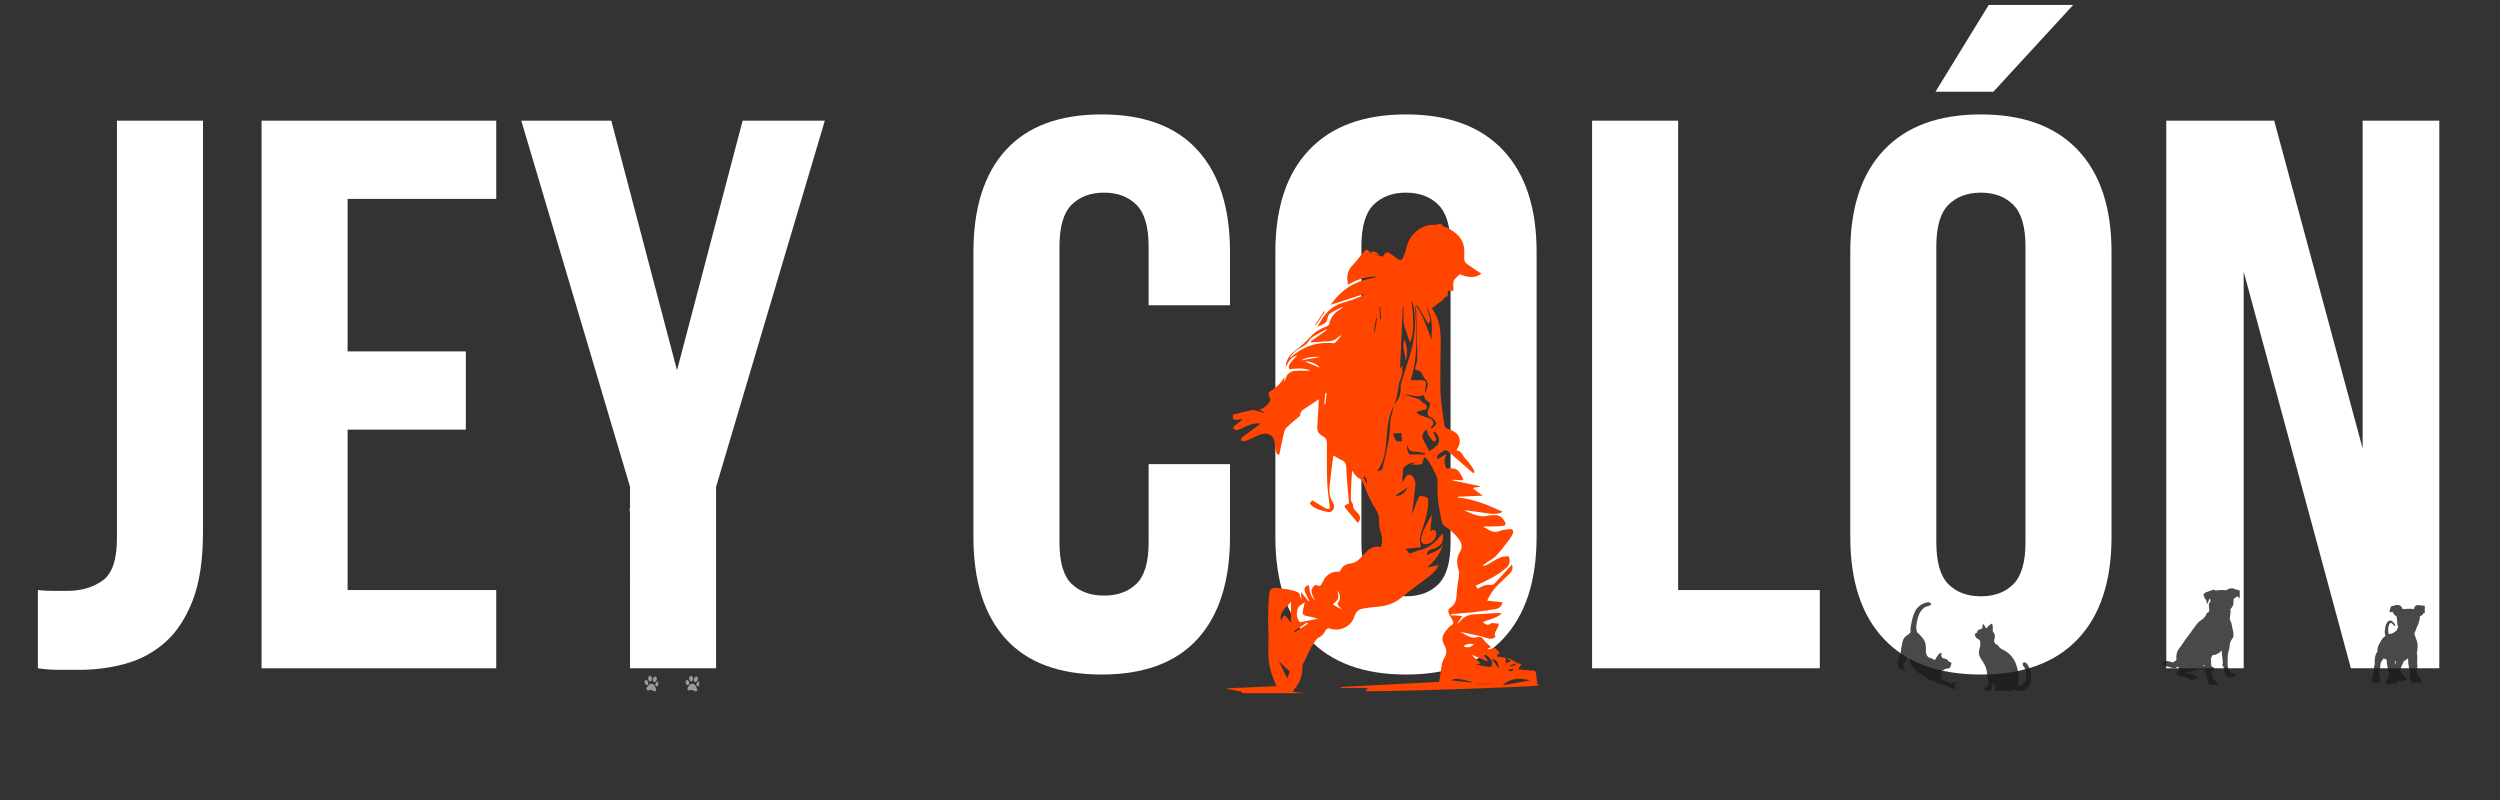 <svg xmlns="http://www.w3.org/2000/svg" xmlns:xlink="http://www.w3.org/1999/xlink" width="500" viewBox="0 0 375 120" height="160" preserveAspectRatio="xMidYMid meet"><rect x="0" y="0" width="375" height="120" fill="#333333" stroke="none"/><defs><filter x="0%" y="0%" width="100%" height="100%" id="c1ee9f6dcb"></filter><g></g><mask id="400926eb07"><g filter="url(#c1ee9f6dcb)"><rect x="-37.5" width="450" fill="#000000" y="-12" height="144" fill-opacity="0.5"></rect></g></mask><clipPath id="547e76d3e3"><path d="M 2 5 L 4.734 5 L 4.734 8 L 2 8 Z M 2 5 " clip-rule="nonzero"></path></clipPath><clipPath id="89c1d52d06"><path d="M 0.234 21 L 3 21 L 3 24 L 0.234 24 Z M 0.234 21 " clip-rule="nonzero"></path></clipPath><clipPath id="92d0d3e571"><path d="M 2 26 L 4.734 26 L 4.734 28.832 L 2 28.832 Z M 2 26 " clip-rule="nonzero"></path></clipPath><clipPath id="403d89652b"><path d="M 0.234 11 L 3 11 L 3 14 L 0.234 14 Z M 0.234 11 " clip-rule="nonzero"></path></clipPath><clipPath id="93534580b5"><path d="M 2 16 L 4.734 16 L 4.734 19 L 2 19 Z M 2 16 " clip-rule="nonzero"></path></clipPath><clipPath id="c14f4d8576"><path d="M 0.234 0.332 L 3 0.332 L 3 3 L 0.234 3 Z M 0.234 0.332 " clip-rule="nonzero"></path></clipPath><clipPath id="16add4e488"><rect x="0" width="6" y="0" height="29"></rect></clipPath><mask id="aafa045a3e"><g filter="url(#c1ee9f6dcb)"><rect x="-37.5" width="450" fill="#000000" y="-12" height="144" fill-opacity="0.5"></rect></g></mask><clipPath id="c5c9095860"><path d="M 2 5 L 4.883 5 L 4.883 8 L 2 8 Z M 2 5 " clip-rule="nonzero"></path></clipPath><clipPath id="c69461c782"><path d="M 0.383 21 L 3 21 L 3 24 L 0.383 24 Z M 0.383 21 " clip-rule="nonzero"></path></clipPath><clipPath id="8f0cf50824"><path d="M 2 26 L 4.883 26 L 4.883 28.832 L 2 28.832 Z M 2 26 " clip-rule="nonzero"></path></clipPath><clipPath id="9f524a48c9"><path d="M 0.383 11 L 3 11 L 3 14 L 0.383 14 Z M 0.383 11 " clip-rule="nonzero"></path></clipPath><clipPath id="ba9f874af1"><path d="M 2 16 L 4.883 16 L 4.883 19 L 2 19 Z M 2 16 " clip-rule="nonzero"></path></clipPath><clipPath id="92b5613188"><path d="M 0.383 0.332 L 3 0.332 L 3 3 L 0.383 3 Z M 0.383 0.332 " clip-rule="nonzero"></path></clipPath><clipPath id="ae7fdd374b"><rect x="0" width="6" y="0" height="29"></rect></clipPath><clipPath id="7805ece931"><path d="M 183.883 33.57 L 231 33.57 L 231 103.977 L 183.883 103.977 Z M 183.883 33.57 " clip-rule="nonzero"></path></clipPath><mask id="882deac6ad"><g filter="url(#c1ee9f6dcb)"><rect x="-37.5" width="450" fill="#000000" y="-12" height="144" fill-opacity="0.8"></rect></g></mask><clipPath id="d1745fc45f"><path d="M 1 1 L 11 1 L 11 14.68 L 1 14.68 Z M 1 1 " clip-rule="nonzero"></path></clipPath><clipPath id="56fa88811e"><path d="M 4.789 0.738 L 14.312 4.281 L 10.52 14.484 L 0.996 10.945 Z M 4.789 0.738 " clip-rule="nonzero"></path></clipPath><clipPath id="a239e511fb"><path d="M 4.789 0.738 L 14.312 4.281 L 10.52 14.484 L 0.996 10.945 Z M 4.789 0.738 " clip-rule="nonzero"></path></clipPath><clipPath id="7587f038de"><rect x="0" width="15" y="0" height="15"></rect></clipPath><mask id="a8ce84eafe"><g filter="url(#c1ee9f6dcb)"><rect x="-37.5" width="450" fill="#000000" y="-12" height="144" fill-opacity="0.8"></rect></g></mask><clipPath id="5cec9d3d25"><path d="M 0.734 0.719 L 8.719 0.719 L 8.719 12.719 L 0.734 12.719 Z M 0.734 0.719 " clip-rule="nonzero"></path></clipPath><clipPath id="a30993c06a"><rect x="0" width="10" y="0" height="13"></rect></clipPath><mask id="1b4825a489"><g filter="url(#c1ee9f6dcb)"><rect x="-37.5" width="450" fill="#000000" y="-12" height="144" fill-opacity="0.8"></rect></g></mask><clipPath id="8f8eb8ab10"><path d="M 0.348 0.219 L 11.961 0.219 L 11.961 14.734 L 0.348 14.734 Z M 0.348 0.219 " clip-rule="nonzero"></path></clipPath><clipPath id="0344e071d3"><rect x="0" width="13" y="0" height="15"></rect></clipPath><mask id="4dfa75727c"><g filter="url(#c1ee9f6dcb)"><rect x="-37.5" width="450" fill="#000000" y="-12" height="144" fill-opacity="0.8"></rect></g></mask><clipPath id="dbed415395"><path d="M 0.203 0.523 L 8.801 0.523 L 8.801 10.68 L 0.203 10.68 Z M 0.203 0.523 " clip-rule="nonzero"></path></clipPath><clipPath id="087b572f7b"><rect x="0" width="9" y="0" height="11"></rect></clipPath></defs><g mask="url(#400926eb07)"><g transform="matrix(1, 0, 0, 1, 94, 75)"><g clip-path="url(#16add4e488)"><g clip-path="url(#547e76d3e3)"><path fill="#ffffff" d="M 4.219 5.676 C 4.215 5.676 4.207 5.676 4.203 5.676 C 4.012 5.688 3.883 5.883 3.844 6.066 C 3.805 6.23 3.852 6.449 4.023 6.508 C 4.047 6.516 4.074 6.516 4.098 6.512 C 4.32 6.465 4.445 6.215 4.441 5.996 C 4.445 5.855 4.363 5.691 4.219 5.676 Z M 3.414 5.594 C 3.293 5.582 3.188 5.695 3.156 5.809 C 3.09 6.035 3.156 6.332 3.383 6.434 C 3.402 6.441 3.426 6.445 3.445 6.441 C 3.605 6.434 3.695 6.262 3.707 6.113 C 3.723 5.918 3.652 5.684 3.465 5.605 C 3.445 5.598 3.43 5.594 3.414 5.594 Z M 4.656 6.402 C 4.449 6.391 4.285 6.586 4.242 6.777 C 4.199 6.918 4.25 7.117 4.406 7.145 C 4.625 7.168 4.801 6.945 4.832 6.738 C 4.859 6.602 4.801 6.426 4.656 6.402 Z M 2.863 6.242 C 2.777 6.23 2.684 6.273 2.645 6.363 C 2.539 6.598 2.656 6.926 2.902 7.004 C 3.004 7.035 3.105 6.965 3.145 6.867 C 3.223 6.66 3.137 6.398 2.957 6.277 C 2.93 6.258 2.898 6.246 2.863 6.242 Z M 3.727 6.785 C 3.559 6.766 3.375 6.836 3.246 6.953 C 3.109 7.098 2.992 7.266 2.93 7.457 C 2.867 7.594 2.953 7.766 3.102 7.785 C 3.273 7.809 3.441 7.703 3.617 7.715 C 3.766 7.707 3.891 7.805 4.016 7.871 C 4.125 7.934 4.281 7.934 4.355 7.812 C 4.414 7.691 4.363 7.547 4.32 7.426 C 4.23 7.227 4.133 7.02 3.961 6.883 C 3.891 6.824 3.809 6.793 3.727 6.785 Z M 3.727 6.785 " fill-opacity="1" fill-rule="nonzero"></path></g><g clip-path="url(#89c1d52d06)"><path fill="#ffffff" d="M 1.914 21.305 C 1.91 21.305 1.906 21.305 1.898 21.305 C 1.715 21.359 1.633 21.578 1.637 21.762 C 1.633 21.934 1.727 22.137 1.906 22.156 C 1.934 22.16 1.957 22.152 1.984 22.145 C 2.188 22.047 2.254 21.777 2.199 21.562 C 2.176 21.426 2.059 21.285 1.914 21.305 Z M 1.109 21.398 C 0.992 21.414 0.914 21.547 0.906 21.668 C 0.891 21.902 1.023 22.18 1.266 22.227 C 1.289 22.23 1.309 22.227 1.332 22.223 C 1.484 22.176 1.531 21.988 1.512 21.84 C 1.484 21.648 1.363 21.434 1.16 21.398 C 1.145 21.398 1.125 21.398 1.109 21.398 Z M 2.5 21.91 C 2.297 21.945 2.18 22.172 2.18 22.371 C 2.168 22.516 2.266 22.699 2.422 22.695 C 2.641 22.668 2.762 22.41 2.746 22.199 C 2.746 22.062 2.648 21.902 2.5 21.91 Z M 0.715 22.152 C 0.629 22.16 0.551 22.223 0.531 22.316 C 0.48 22.57 0.668 22.863 0.922 22.891 C 1.031 22.895 1.113 22.805 1.129 22.699 C 1.16 22.48 1.02 22.246 0.82 22.168 C 0.785 22.152 0.75 22.148 0.715 22.152 Z M 1.68 22.492 C 1.512 22.512 1.348 22.617 1.25 22.766 C 1.148 22.934 1.07 23.125 1.055 23.324 C 1.023 23.469 1.145 23.621 1.289 23.605 C 1.465 23.594 1.602 23.449 1.777 23.422 C 1.922 23.383 2.062 23.449 2.203 23.488 C 2.32 23.523 2.477 23.488 2.52 23.355 C 2.551 23.223 2.469 23.094 2.402 22.984 C 2.27 22.812 2.125 22.629 1.93 22.535 C 1.848 22.496 1.762 22.484 1.68 22.492 Z M 1.68 22.492 " fill-opacity="1" fill-rule="nonzero"></path></g><g clip-path="url(#92d0d3e571)"><path fill="#ffffff" d="M 4.32 26.48 C 4.312 26.477 4.309 26.477 4.305 26.477 C 4.109 26.484 3.977 26.676 3.934 26.855 C 3.887 27.02 3.926 27.242 4.098 27.305 C 4.121 27.312 4.148 27.312 4.176 27.309 C 4.398 27.27 4.531 27.023 4.531 26.805 C 4.543 26.664 4.465 26.496 4.32 26.48 Z M 3.516 26.371 C 3.398 26.355 3.289 26.465 3.254 26.578 C 3.18 26.805 3.238 27.105 3.461 27.211 C 3.48 27.219 3.504 27.223 3.527 27.223 C 3.688 27.219 3.777 27.047 3.793 26.898 C 3.816 26.703 3.754 26.469 3.566 26.383 C 3.551 26.375 3.531 26.371 3.516 26.371 Z M 4.734 27.215 C 4.527 27.199 4.359 27.387 4.312 27.582 C 4.262 27.719 4.309 27.918 4.461 27.953 C 4.68 27.98 4.863 27.762 4.898 27.559 C 4.934 27.422 4.879 27.246 4.734 27.215 Z M 2.945 27 C 2.859 26.988 2.77 27.027 2.727 27.117 C 2.613 27.348 2.723 27.68 2.965 27.766 C 3.066 27.801 3.168 27.73 3.207 27.637 C 3.293 27.43 3.219 27.168 3.043 27.043 C 3.016 27.02 2.98 27.008 2.945 27 Z M 3.797 27.57 C 3.625 27.547 3.441 27.609 3.312 27.727 C 3.168 27.863 3.047 28.031 2.98 28.219 C 2.914 28.352 2.992 28.531 3.141 28.551 C 3.312 28.582 3.48 28.48 3.656 28.496 C 3.805 28.496 3.926 28.594 4.051 28.664 C 4.156 28.73 4.316 28.734 4.391 28.617 C 4.453 28.496 4.41 28.352 4.371 28.23 C 4.285 28.027 4.191 27.816 4.023 27.676 C 3.957 27.617 3.879 27.582 3.797 27.57 Z M 3.797 27.57 " fill-opacity="1" fill-rule="nonzero"></path></g><g clip-path="url(#403d89652b)"><path fill="#ffffff" d="M 1.773 11.016 C 1.77 11.016 1.762 11.016 1.758 11.02 C 1.574 11.082 1.508 11.309 1.523 11.492 C 1.531 11.66 1.637 11.859 1.816 11.867 C 1.844 11.867 1.871 11.859 1.895 11.852 C 2.094 11.742 2.141 11.465 2.074 11.258 C 2.043 11.121 1.918 10.988 1.773 11.016 Z M 0.977 11.16 C 0.859 11.184 0.789 11.32 0.789 11.441 C 0.789 11.676 0.938 11.941 1.184 11.977 C 1.203 11.977 1.227 11.973 1.246 11.965 C 1.398 11.914 1.434 11.723 1.402 11.578 C 1.367 11.383 1.23 11.18 1.027 11.156 C 1.012 11.156 0.992 11.156 0.977 11.16 Z M 2.395 11.586 C 2.195 11.633 2.094 11.867 2.105 12.066 C 2.102 12.211 2.207 12.387 2.363 12.371 C 2.582 12.332 2.688 12.066 2.66 11.859 C 2.648 11.723 2.543 11.57 2.395 11.586 Z M 0.629 11.938 C 0.543 11.949 0.469 12.02 0.457 12.113 C 0.422 12.367 0.625 12.648 0.883 12.66 C 0.988 12.66 1.066 12.562 1.074 12.457 C 1.094 12.238 0.938 12.008 0.734 11.945 C 0.699 11.934 0.664 11.93 0.629 11.938 Z M 1.613 12.215 C 1.445 12.246 1.289 12.363 1.199 12.516 C 1.109 12.688 1.043 12.883 1.039 13.086 C 1.016 13.23 1.148 13.375 1.293 13.352 C 1.465 13.328 1.594 13.18 1.766 13.141 C 1.91 13.09 2.055 13.148 2.195 13.176 C 2.316 13.207 2.469 13.16 2.504 13.027 C 2.527 12.891 2.438 12.766 2.363 12.664 C 2.219 12.5 2.066 12.328 1.863 12.242 C 1.781 12.207 1.695 12.203 1.613 12.215 Z M 1.613 12.215 " fill-opacity="1" fill-rule="nonzero"></path></g><g clip-path="url(#93534580b5)"><path fill="#ffffff" d="M 3.875 16.465 C 3.871 16.461 3.867 16.461 3.863 16.461 C 3.668 16.473 3.539 16.668 3.504 16.852 C 3.461 17.016 3.508 17.238 3.68 17.293 C 3.703 17.301 3.73 17.305 3.758 17.301 C 3.977 17.25 4.102 17 4.098 16.781 C 4.105 16.641 4.02 16.477 3.875 16.465 Z M 3.07 16.379 C 2.953 16.367 2.844 16.48 2.812 16.594 C 2.746 16.82 2.816 17.121 3.039 17.219 C 3.059 17.227 3.082 17.23 3.105 17.23 C 3.266 17.219 3.352 17.047 3.363 16.898 C 3.383 16.703 3.309 16.469 3.121 16.391 C 3.105 16.383 3.086 16.379 3.07 16.379 Z M 4.312 17.188 C 4.109 17.176 3.941 17.371 3.898 17.566 C 3.855 17.703 3.906 17.902 4.062 17.934 C 4.281 17.953 4.457 17.73 4.488 17.523 C 4.52 17.387 4.461 17.211 4.312 17.188 Z M 2.52 17.027 C 2.434 17.016 2.344 17.059 2.305 17.148 C 2.199 17.383 2.316 17.711 2.559 17.789 C 2.66 17.82 2.762 17.75 2.801 17.652 C 2.879 17.445 2.797 17.184 2.617 17.066 C 2.586 17.043 2.555 17.031 2.52 17.027 Z M 3.387 17.57 C 3.215 17.551 3.031 17.621 2.906 17.742 C 2.77 17.883 2.648 18.051 2.59 18.242 C 2.527 18.379 2.613 18.555 2.758 18.57 C 2.934 18.598 3.098 18.488 3.273 18.5 C 3.422 18.496 3.547 18.59 3.672 18.656 C 3.781 18.719 3.938 18.719 4.012 18.602 C 4.07 18.477 4.02 18.332 3.98 18.211 C 3.887 18.012 3.789 17.805 3.617 17.668 C 3.547 17.609 3.469 17.582 3.387 17.57 Z M 3.387 17.57 " fill-opacity="1" fill-rule="nonzero"></path></g><g clip-path="url(#c14f4d8576)"><path fill="#ffffff" d="M 1.781 0.348 C 1.777 0.348 1.773 0.348 1.77 0.352 C 1.582 0.402 1.5 0.621 1.504 0.809 C 1.496 0.977 1.59 1.184 1.77 1.203 C 1.797 1.203 1.824 1.199 1.848 1.191 C 2.051 1.094 2.121 0.824 2.066 0.609 C 2.043 0.473 1.926 0.332 1.781 0.348 Z M 0.977 0.441 C 0.859 0.453 0.781 0.59 0.773 0.707 C 0.758 0.941 0.887 1.219 1.129 1.27 C 1.152 1.27 1.172 1.27 1.195 1.262 C 1.352 1.219 1.398 1.031 1.375 0.883 C 1.352 0.691 1.23 0.477 1.031 0.441 C 1.012 0.438 0.996 0.438 0.977 0.441 Z M 2.367 0.961 C 2.164 0.992 2.043 1.219 2.043 1.418 C 2.031 1.562 2.125 1.746 2.281 1.742 C 2.5 1.715 2.625 1.461 2.609 1.25 C 2.609 1.113 2.516 0.953 2.367 0.961 Z M 0.582 1.191 C 0.492 1.199 0.414 1.262 0.395 1.355 C 0.344 1.609 0.527 1.902 0.785 1.93 C 0.891 1.938 0.973 1.844 0.988 1.742 C 1.023 1.523 0.883 1.285 0.684 1.207 C 0.648 1.191 0.613 1.188 0.582 1.191 Z M 1.543 1.535 C 1.371 1.555 1.207 1.66 1.109 1.805 C 1.008 1.973 0.93 2.164 0.91 2.363 C 0.879 2.512 1 2.66 1.145 2.648 C 1.324 2.633 1.461 2.496 1.633 2.469 C 1.781 2.43 1.922 2.496 2.059 2.535 C 2.176 2.57 2.332 2.535 2.375 2.406 C 2.41 2.27 2.328 2.141 2.262 2.031 C 2.129 1.859 1.988 1.676 1.789 1.578 C 1.711 1.539 1.625 1.527 1.543 1.535 Z M 1.543 1.535 " fill-opacity="1" fill-rule="nonzero"></path></g></g></g></g><g mask="url(#aafa045a3e)"><g transform="matrix(1, 0, 0, 1, 100, 75)"><g clip-path="url(#ae7fdd374b)"><g clip-path="url(#c5c9095860)"><path fill="#ffffff" d="M 4.367 5.676 C 4.363 5.676 4.359 5.676 4.355 5.676 C 4.16 5.688 4.031 5.883 3.996 6.066 C 3.953 6.23 4 6.449 4.172 6.508 C 4.195 6.516 4.223 6.516 4.25 6.512 C 4.469 6.465 4.594 6.215 4.59 5.996 C 4.598 5.855 4.512 5.691 4.367 5.676 Z M 3.562 5.594 C 3.445 5.582 3.336 5.695 3.305 5.809 C 3.238 6.035 3.309 6.332 3.531 6.434 C 3.551 6.441 3.574 6.445 3.598 6.441 C 3.758 6.434 3.844 6.262 3.855 6.113 C 3.875 5.918 3.801 5.684 3.613 5.605 C 3.598 5.598 3.578 5.594 3.562 5.594 Z M 4.805 6.402 C 4.602 6.391 4.434 6.586 4.395 6.777 C 4.348 6.918 4.398 7.117 4.555 7.145 C 4.773 7.168 4.949 6.945 4.98 6.738 C 5.012 6.602 4.953 6.426 4.805 6.402 Z M 3.012 6.242 C 2.926 6.23 2.836 6.273 2.797 6.363 C 2.691 6.598 2.809 6.926 3.051 7.004 C 3.152 7.035 3.254 6.965 3.293 6.867 C 3.371 6.66 3.289 6.398 3.109 6.277 C 3.078 6.258 3.047 6.246 3.012 6.242 Z M 3.879 6.785 C 3.707 6.766 3.523 6.836 3.398 6.953 C 3.262 7.098 3.141 7.266 3.082 7.457 C 3.02 7.594 3.105 7.766 3.25 7.785 C 3.426 7.809 3.59 7.703 3.766 7.715 C 3.914 7.707 4.039 7.805 4.164 7.871 C 4.273 7.934 4.434 7.934 4.504 7.812 C 4.566 7.691 4.512 7.547 4.473 7.426 C 4.379 7.227 4.281 7.02 4.109 6.883 C 4.039 6.824 3.961 6.793 3.879 6.785 Z M 3.879 6.785 " fill-opacity="1" fill-rule="nonzero"></path></g><g clip-path="url(#c69461c782)"><path fill="#ffffff" d="M 2.062 21.305 C 2.059 21.305 2.055 21.305 2.051 21.305 C 1.863 21.359 1.781 21.578 1.785 21.762 C 1.781 21.934 1.875 22.137 2.055 22.156 C 2.082 22.16 2.109 22.152 2.133 22.145 C 2.336 22.047 2.406 21.777 2.352 21.562 C 2.328 21.426 2.207 21.285 2.062 21.305 Z M 1.258 21.398 C 1.141 21.414 1.062 21.547 1.055 21.668 C 1.043 21.902 1.176 22.18 1.414 22.227 C 1.438 22.23 1.461 22.227 1.48 22.223 C 1.637 22.176 1.684 21.988 1.66 21.84 C 1.633 21.648 1.512 21.434 1.312 21.398 C 1.293 21.398 1.277 21.398 1.258 21.398 Z M 2.652 21.91 C 2.449 21.945 2.332 22.172 2.332 22.371 C 2.32 22.516 2.414 22.699 2.57 22.695 C 2.789 22.668 2.914 22.41 2.898 22.199 C 2.895 22.062 2.801 21.902 2.652 21.91 Z M 0.867 22.152 C 0.781 22.16 0.699 22.223 0.68 22.316 C 0.633 22.57 0.816 22.863 1.074 22.891 C 1.18 22.895 1.262 22.805 1.277 22.699 C 1.309 22.48 1.172 22.246 0.969 22.168 C 0.938 22.152 0.902 22.148 0.867 22.152 Z M 1.832 22.492 C 1.66 22.512 1.496 22.617 1.398 22.766 C 1.297 22.934 1.219 23.125 1.203 23.324 C 1.172 23.469 1.293 23.621 1.441 23.605 C 1.617 23.594 1.754 23.449 1.926 23.422 C 2.07 23.383 2.215 23.449 2.352 23.488 C 2.469 23.523 2.625 23.488 2.668 23.355 C 2.699 23.223 2.617 23.094 2.551 22.984 C 2.418 22.812 2.277 22.629 2.078 22.535 C 2 22.496 1.914 22.484 1.832 22.492 Z M 1.832 22.492 " fill-opacity="1" fill-rule="nonzero"></path></g><g clip-path="url(#8f0cf50824)"><path fill="#ffffff" d="M 4.469 26.48 C 4.465 26.477 4.461 26.477 4.453 26.477 C 4.262 26.484 4.125 26.676 4.086 26.855 C 4.039 27.02 4.078 27.242 4.246 27.305 C 4.273 27.312 4.301 27.312 4.324 27.309 C 4.547 27.27 4.68 27.023 4.68 26.805 C 4.691 26.664 4.613 26.496 4.469 26.48 Z M 3.664 26.371 C 3.547 26.355 3.438 26.465 3.402 26.578 C 3.328 26.805 3.391 27.105 3.609 27.211 C 3.629 27.219 3.652 27.223 3.676 27.223 C 3.836 27.219 3.93 27.047 3.945 26.898 C 3.969 26.703 3.902 26.469 3.715 26.383 C 3.699 26.375 3.684 26.371 3.664 26.371 Z M 4.883 27.215 C 4.68 27.199 4.508 27.387 4.461 27.582 C 4.414 27.719 4.457 27.918 4.613 27.953 C 4.832 27.98 5.016 27.762 5.051 27.559 C 5.086 27.422 5.031 27.246 4.883 27.215 Z M 3.098 27 C 3.012 26.988 2.918 27.027 2.875 27.117 C 2.766 27.348 2.871 27.68 3.113 27.766 C 3.215 27.801 3.316 27.73 3.359 27.637 C 3.445 27.43 3.367 27.168 3.191 27.043 C 3.164 27.02 3.133 27.008 3.098 27 Z M 3.945 27.57 C 3.777 27.547 3.59 27.609 3.461 27.727 C 3.32 27.863 3.195 28.031 3.129 28.219 C 3.062 28.352 3.145 28.531 3.289 28.551 C 3.461 28.582 3.629 28.48 3.805 28.496 C 3.957 28.496 4.078 28.594 4.203 28.664 C 4.305 28.73 4.465 28.734 4.543 28.617 C 4.605 28.496 4.559 28.352 4.52 28.23 C 4.434 28.027 4.344 27.816 4.176 27.676 C 4.105 27.617 4.027 27.582 3.945 27.57 Z M 3.945 27.57 " fill-opacity="1" fill-rule="nonzero"></path></g><g clip-path="url(#9f524a48c9)"><path fill="#ffffff" d="M 1.922 11.016 C 1.918 11.016 1.914 11.016 1.91 11.02 C 1.727 11.082 1.656 11.309 1.672 11.492 C 1.68 11.66 1.785 11.859 1.969 11.867 C 1.992 11.867 2.02 11.859 2.043 11.852 C 2.242 11.742 2.293 11.465 2.227 11.258 C 2.191 11.121 2.066 10.988 1.922 11.016 Z M 1.125 11.16 C 1.008 11.184 0.938 11.32 0.941 11.441 C 0.941 11.676 1.09 11.941 1.332 11.977 C 1.355 11.977 1.375 11.973 1.398 11.965 C 1.551 11.914 1.586 11.723 1.555 11.578 C 1.516 11.383 1.379 11.18 1.18 11.156 C 1.16 11.156 1.141 11.156 1.125 11.16 Z M 2.547 11.586 C 2.344 11.633 2.242 11.867 2.254 12.066 C 2.254 12.211 2.359 12.387 2.516 12.371 C 2.73 12.332 2.84 12.066 2.809 11.859 C 2.801 11.723 2.695 11.57 2.547 11.586 Z M 0.781 11.938 C 0.695 11.949 0.617 12.02 0.605 12.113 C 0.57 12.367 0.773 12.648 1.031 12.66 C 1.141 12.66 1.215 12.562 1.223 12.457 C 1.242 12.238 1.09 12.008 0.883 11.945 C 0.848 11.934 0.812 11.93 0.781 11.938 Z M 1.762 12.215 C 1.594 12.246 1.438 12.363 1.352 12.516 C 1.258 12.688 1.191 12.883 1.188 13.086 C 1.164 13.23 1.297 13.375 1.441 13.352 C 1.617 13.328 1.746 13.18 1.918 13.141 C 2.059 13.09 2.203 13.148 2.344 13.176 C 2.465 13.207 2.617 13.16 2.652 13.027 C 2.676 12.891 2.586 12.766 2.512 12.664 C 2.367 12.5 2.215 12.328 2.012 12.242 C 1.93 12.207 1.844 12.203 1.762 12.215 Z M 1.762 12.215 " fill-opacity="1" fill-rule="nonzero"></path></g><g clip-path="url(#ba9f874af1)"><path fill="#ffffff" d="M 4.027 16.465 C 4.02 16.461 4.016 16.461 4.012 16.461 C 3.816 16.473 3.688 16.668 3.652 16.852 C 3.613 17.016 3.656 17.238 3.828 17.293 C 3.855 17.301 3.883 17.305 3.906 17.301 C 4.129 17.25 4.254 17 4.246 16.781 C 4.254 16.641 4.172 16.477 4.027 16.465 Z M 3.219 16.379 C 3.102 16.367 2.996 16.48 2.965 16.594 C 2.898 16.82 2.965 17.121 3.188 17.219 C 3.211 17.227 3.23 17.23 3.254 17.23 C 3.414 17.219 3.504 17.047 3.512 16.898 C 3.531 16.703 3.461 16.469 3.27 16.391 C 3.254 16.383 3.238 16.379 3.219 16.379 Z M 4.465 17.188 C 4.258 17.176 4.094 17.371 4.051 17.566 C 4.008 17.703 4.059 17.902 4.215 17.934 C 4.434 17.953 4.609 17.73 4.641 17.523 C 4.668 17.387 4.609 17.211 4.465 17.188 Z M 2.672 17.027 C 2.582 17.016 2.492 17.059 2.453 17.148 C 2.348 17.383 2.465 17.711 2.711 17.789 C 2.812 17.82 2.914 17.75 2.949 17.652 C 3.031 17.445 2.945 17.184 2.766 17.066 C 2.738 17.043 2.703 17.031 2.672 17.027 Z M 3.535 17.57 C 3.363 17.551 3.18 17.621 3.055 17.742 C 2.918 17.883 2.801 18.051 2.738 18.242 C 2.676 18.379 2.762 18.555 2.906 18.57 C 3.082 18.598 3.246 18.488 3.422 18.5 C 3.574 18.496 3.695 18.59 3.824 18.656 C 3.93 18.719 4.09 18.719 4.16 18.602 C 4.223 18.477 4.172 18.332 4.129 18.211 C 4.039 18.012 3.938 17.805 3.766 17.668 C 3.699 17.609 3.617 17.582 3.535 17.57 Z M 3.535 17.57 " fill-opacity="1" fill-rule="nonzero"></path></g><g clip-path="url(#92b5613188)"><path fill="#ffffff" d="M 1.934 0.348 C 1.93 0.348 1.922 0.348 1.918 0.352 C 1.73 0.402 1.648 0.621 1.652 0.809 C 1.648 0.977 1.738 1.184 1.922 1.203 C 1.945 1.203 1.973 1.199 1.996 1.191 C 2.203 1.094 2.27 0.824 2.219 0.609 C 2.195 0.473 2.078 0.332 1.934 0.348 Z M 1.129 0.441 C 1.008 0.453 0.93 0.59 0.922 0.707 C 0.906 0.941 1.039 1.219 1.277 1.27 C 1.301 1.27 1.324 1.27 1.344 1.262 C 1.5 1.219 1.547 1.031 1.527 0.883 C 1.5 0.691 1.379 0.477 1.18 0.441 C 1.16 0.438 1.145 0.438 1.129 0.441 Z M 2.516 0.961 C 2.312 0.992 2.195 1.219 2.195 1.418 C 2.184 1.562 2.273 1.746 2.434 1.742 C 2.652 1.715 2.777 1.461 2.762 1.25 C 2.762 1.113 2.664 0.953 2.516 0.961 Z M 0.73 1.191 C 0.645 1.199 0.562 1.262 0.543 1.355 C 0.492 1.609 0.68 1.902 0.934 1.93 C 1.039 1.938 1.125 1.844 1.141 1.742 C 1.172 1.523 1.035 1.285 0.832 1.207 C 0.801 1.191 0.766 1.188 0.73 1.191 Z M 1.691 1.535 C 1.523 1.555 1.359 1.66 1.262 1.805 C 1.156 1.973 1.078 2.164 1.062 2.363 C 1.027 2.512 1.152 2.66 1.297 2.648 C 1.473 2.633 1.609 2.496 1.785 2.469 C 1.93 2.43 2.07 2.496 2.207 2.535 C 2.328 2.57 2.48 2.535 2.527 2.406 C 2.559 2.27 2.477 2.141 2.41 2.031 C 2.277 1.859 2.137 1.676 1.941 1.578 C 1.859 1.539 1.777 1.527 1.691 1.535 Z M 1.691 1.535 " fill-opacity="1" fill-rule="nonzero"></path></g></g></g></g><g fill="#ffffff" fill-opacity="1"><g transform="translate(4.51, 100.241)"><g><path d="M 1.172 -11.734 C 1.879 -11.648 2.625 -11.609 3.406 -11.609 C 4.188 -11.609 4.926 -11.609 5.625 -11.609 C 7.664 -11.609 9.41 -12.117 10.859 -13.141 C 12.305 -14.16 13.031 -16.273 13.031 -19.484 L 13.031 -82.141 L 25.938 -82.141 L 25.938 -20.422 C 25.938 -16.273 25.426 -12.867 24.406 -10.203 C 23.383 -7.547 22.016 -5.453 20.297 -3.922 C 18.578 -2.398 16.602 -1.328 14.375 -0.703 C 12.145 -0.078 9.816 0.234 7.391 0.234 C 6.211 0.234 5.156 0.234 4.219 0.234 C 3.281 0.234 2.266 0.156 1.172 0 Z M 1.172 -11.734 "></path></g></g></g><g fill="#ffffff" fill-opacity="1"><g transform="translate(34.546, 100.241)"><g><path d="M 17.594 -47.531 L 35.328 -47.531 L 35.328 -35.797 L 17.594 -35.797 L 17.594 -11.734 L 39.891 -11.734 L 39.891 0 L 4.688 0 L 4.688 -82.141 L 39.891 -82.141 L 39.891 -70.406 L 17.594 -70.406 Z M 17.594 -47.531 "></path></g></g></g><g fill="#ffffff" fill-opacity="1"><g transform="translate(77.724, 100.241)"><g><path d="M 16.781 -27.219 L 0.469 -82.141 L 13.969 -82.141 L 23.828 -44.703 L 33.672 -82.141 L 46 -82.141 L 29.688 -27.219 L 29.688 0 L 16.781 0 Z M 16.781 -27.219 "></path></g></g></g><g fill="#ffffff" fill-opacity="1"><g transform="translate(124.187, 100.241)"><g></g></g></g><g fill="#ffffff" fill-opacity="1"><g transform="translate(142.373, 100.241)"><g><path d="M 42.125 -30.625 L 42.125 -19.719 C 42.125 -13.062 40.5 -7.953 37.25 -4.391 C 34.008 -0.836 29.219 0.938 22.875 0.938 C 16.539 0.938 11.75 -0.836 8.5 -4.391 C 5.258 -7.953 3.641 -13.062 3.641 -19.719 L 3.641 -62.422 C 3.641 -69.078 5.258 -74.18 8.5 -77.734 C 11.75 -81.297 16.539 -83.078 22.875 -83.078 C 29.219 -83.078 34.008 -81.297 37.25 -77.734 C 40.5 -74.18 42.125 -69.078 42.125 -62.422 L 42.125 -54.453 L 29.922 -54.453 L 29.922 -63.25 C 29.922 -66.219 29.312 -68.305 28.094 -69.516 C 26.883 -70.734 25.266 -71.344 23.234 -71.344 C 21.203 -71.344 19.578 -70.734 18.359 -69.516 C 17.148 -68.305 16.547 -66.219 16.547 -63.25 L 16.547 -18.891 C 16.547 -15.922 17.148 -13.848 18.359 -12.672 C 19.578 -11.492 21.203 -10.906 23.234 -10.906 C 25.266 -10.906 26.883 -11.492 28.094 -12.672 C 29.312 -13.848 29.922 -15.922 29.922 -18.891 L 29.922 -30.625 Z M 42.125 -30.625 "></path></g></g></g><g fill="#ffffff" fill-opacity="1"><g transform="translate(187.663, 100.241)"><g><path d="M 16.547 -18.891 C 16.547 -15.922 17.148 -13.828 18.359 -12.609 C 19.578 -11.398 21.203 -10.797 23.234 -10.797 C 25.266 -10.797 26.883 -11.398 28.094 -12.609 C 29.312 -13.828 29.922 -15.922 29.922 -18.891 L 29.922 -63.25 C 29.922 -66.219 29.312 -68.305 28.094 -69.516 C 26.883 -70.734 25.266 -71.344 23.234 -71.344 C 21.203 -71.344 19.578 -70.734 18.359 -69.516 C 17.148 -68.305 16.547 -66.219 16.547 -63.25 Z M 3.641 -62.422 C 3.641 -69.078 5.32 -74.18 8.688 -77.734 C 12.051 -81.297 16.898 -83.078 23.234 -83.078 C 29.566 -83.078 34.414 -81.297 37.781 -77.734 C 41.145 -74.18 42.828 -69.078 42.828 -62.422 L 42.828 -19.719 C 42.828 -13.062 41.145 -7.953 37.781 -4.391 C 34.414 -0.836 29.566 0.938 23.234 0.938 C 16.898 0.938 12.051 -0.836 8.688 -4.391 C 5.32 -7.953 3.641 -13.062 3.641 -19.719 Z M 3.641 -62.422 "></path></g></g></g><g fill="#ffffff" fill-opacity="1"><g transform="translate(234.126, 100.241)"><g><path d="M 4.688 -82.141 L 17.594 -82.141 L 17.594 -11.734 L 38.844 -11.734 L 38.844 0 L 4.688 0 Z M 4.688 -82.141 "></path></g></g></g><g fill="#ffffff" fill-opacity="1"><g transform="translate(273.901, 100.241)"><g><path d="M 16.547 -18.891 C 16.547 -15.922 17.148 -13.828 18.359 -12.609 C 19.578 -11.398 21.203 -10.797 23.234 -10.797 C 25.266 -10.797 26.883 -11.398 28.094 -12.609 C 29.312 -13.828 29.922 -15.922 29.922 -18.891 L 29.922 -63.25 C 29.922 -66.219 29.312 -68.305 28.094 -69.516 C 26.883 -70.734 25.266 -71.344 23.234 -71.344 C 21.203 -71.344 19.578 -70.734 18.359 -69.516 C 17.148 -68.305 16.547 -66.219 16.547 -63.25 Z M 3.641 -62.422 C 3.641 -69.078 5.32 -74.18 8.688 -77.734 C 12.051 -81.297 16.898 -83.078 23.234 -83.078 C 29.566 -83.078 34.414 -81.297 37.781 -77.734 C 41.145 -74.18 42.828 -69.078 42.828 -62.422 L 42.828 -19.719 C 42.828 -13.062 41.145 -7.953 37.781 -4.391 C 34.414 -0.836 29.566 0.938 23.234 0.938 C 16.898 0.938 12.051 -0.836 8.688 -4.391 C 5.32 -7.953 3.641 -13.062 3.641 -19.719 Z M 37.078 -99.5 L 25.109 -86.484 L 16.422 -86.484 L 24.406 -99.5 Z M 37.078 -99.5 "></path></g></g></g><g fill="#ffffff" fill-opacity="1"><g transform="translate(320.364, 100.241)"><g><path d="M 16.188 -59.5 L 16.188 0 L 4.578 0 L 4.578 -82.141 L 20.766 -82.141 L 34.031 -32.969 L 34.031 -82.141 L 45.531 -82.141 L 45.531 0 L 32.266 0 Z M 16.188 -59.5 "></path></g></g></g><g clip-path="url(#7805ece931)"><path fill="#ff4500" d="M 227.551 99.418 C 227.762 99.484 227.98 99.555 228.215 99.629 C 228.039 99.879 227.879 100.109 227.676 100.402 C 228.5 100.477 229.219 100.559 229.934 100.594 C 230.215 100.613 230.352 100.699 230.387 100.973 C 230.453 101.48 230.531 101.984 230.598 102.492 C 230.555 102.5 230.512 102.512 230.465 102.52 C 230.598 102.609 230.73 102.707 230.871 102.805 C 230.496 103.039 206.637 103.816 204.836 103.66 C 204.934 103.52 205.023 103.395 205.172 103.191 C 203.785 103.191 202.465 103.191 201.145 103.191 C 201.145 103.145 201.141 103.094 201.141 103.047 C 206.066 102.793 210.992 102.539 215.867 102.285 C 215.992 101.5 216.133 100.723 216.227 99.941 C 216.285 99.469 216.414 99.066 216.672 98.648 C 216.984 98.145 217.043 97.477 216.746 96.953 C 216.098 95.812 216.25 95.328 217.281 94.156 C 217.383 94.043 217.484 93.914 217.613 93.855 C 218.105 93.629 218.012 93.289 217.824 92.926 C 217.711 92.715 217.586 92.504 217.461 92.301 C 217.172 91.824 217.145 91.438 217.582 91.141 C 218.43 90.562 218.473 89.746 218.516 88.852 C 218.555 88.047 218.738 87.25 218.832 86.445 C 218.867 86.141 218.895 85.801 218.797 85.52 C 218.457 84.566 218.473 83.664 218.996 82.781 C 219.387 82.121 219.305 81.5 218.844 80.891 C 218.234 80.09 217.512 79.426 216.668 78.871 C 216.504 78.766 216.336 78.562 216.297 78.379 C 215.879 76.371 215.492 74.367 215.641 72.289 C 215.672 71.844 215.449 71.352 215.246 70.922 C 214.941 70.27 214.578 69.645 214.203 69.031 C 214.09 68.848 213.852 68.738 213.621 68.551 C 213.562 68.738 213.523 68.832 213.504 68.926 C 213.34 69.695 213.34 69.695 212.566 69.707 C 212.277 69.711 211.984 69.707 211.676 69.648 C 211.875 69.57 212.074 69.5 212.395 69.379 C 211.582 69.375 211.031 69.668 210.566 70.148 C 210.523 70.188 210.484 70.25 210.477 70.301 C 210.406 70.984 210.34 71.672 210.348 72.391 C 210.523 72.102 210.699 71.812 210.875 71.527 C 211.145 71.09 211.621 71.086 211.93 71.508 C 212.223 71.902 212.355 72.344 212.305 72.824 C 212.164 74.125 212.008 75.426 211.859 76.73 C 211.848 76.832 211.832 76.934 211.875 77.055 C 212.031 76.613 212.188 76.172 212.344 75.734 C 212.406 75.551 212.457 75.359 212.539 75.184 C 212.996 74.246 212.75 74.355 213.777 74.52 C 214.203 74.586 214.227 74.855 214.227 75.16 C 214.238 76.305 213.977 77.402 213.637 78.484 C 213.539 78.801 213.445 79.117 213.332 79.43 C 213.082 80.145 212.855 80.859 213.078 81.633 C 213.117 81.77 213.082 81.922 213.082 82.098 C 212.309 82.168 211.578 82.234 210.863 82.301 C 211.066 82.594 211.258 82.859 211.398 83.059 C 212.008 82.848 212.656 82.598 213.324 82.414 C 214.492 82.09 215.312 81.312 216.051 80.418 C 216.156 80.293 216.242 80.156 216.348 80.012 C 216.719 81.223 216.102 82.062 214.82 82.383 C 214.32 82.508 214.035 82.711 213.996 83.262 C 214.875 82.828 215.922 82.691 216.414 81.68 C 216.086 83.082 215.199 84.105 214.066 85.125 C 214.695 84.992 215.199 84.887 215.781 84.766 C 215.504 85.418 215.074 85.91 214.562 86.305 C 213.184 87.379 211.723 88.355 210.406 89.496 C 209.238 90.504 207.93 90.93 206.449 91.027 C 205.789 91.07 205.129 91.172 204.477 91.281 C 203.785 91.391 203.363 91.812 203.156 92.484 C 202.68 94.023 200.926 94.762 199.598 94.312 C 199.195 94.176 198.945 94.309 198.785 94.648 C 198.555 95.137 198.195 95.461 197.711 95.688 C 197.539 95.77 197.422 95.969 197.309 96.129 C 197.086 96.441 196.855 96.758 196.672 97.094 C 196.453 97.5 196.281 97.934 196.074 98.348 C 195.867 98.773 195.637 99.191 195.438 99.617 C 195.383 99.734 195.367 99.879 195.371 100.008 C 195.414 101.305 194.973 102.426 194.133 103.398 C 194.07 103.477 194.02 103.57 193.922 103.73 C 195.219 104.027 196.5 103.941 197.758 104.164 C 196.629 104.164 195.5 104.16 194.367 104.164 C 191.953 104.172 189.543 104.188 187.129 104.191 C 186.816 104.191 186.465 104.273 186.281 103.852 C 186.238 103.75 186 103.715 185.844 103.688 C 185.199 103.559 184.543 103.441 183.902 103.25 C 186.426 103.145 188.953 103.035 191.477 102.926 C 191.203 102.238 190.914 101.602 190.699 100.938 C 190.211 99.422 190.211 97.855 190.27 96.281 C 190.309 95.125 190.199 93.969 190.215 92.805 C 190.23 91.543 190.258 90.277 190.387 89.023 C 190.461 88.336 190.926 88.109 191.605 88.199 C 192.203 88.281 192.805 88.328 193.391 88.441 C 193.836 88.527 194.273 88.68 194.699 88.844 C 194.82 88.891 194.926 89.082 194.973 89.227 C 195.066 89.492 195.105 89.777 195.219 90.055 C 195.195 89.609 195.168 89.168 195.148 88.789 C 195.512 89.238 195.891 89.711 196.273 90.188 C 196.309 90.168 196.344 90.145 196.375 90.125 C 196.301 89.961 196.223 89.793 196.148 89.629 C 196.012 89.344 195.844 89.07 195.746 88.773 C 195.559 88.184 195.73 87.922 196.344 87.773 C 196.414 88.207 196.434 88.664 196.578 89.074 C 196.719 89.465 196.992 89.812 197.273 90.156 C 196.973 89.316 196.172 88.48 197.367 87.715 C 198 88.016 198.066 87.992 198.371 87.344 C 198.848 86.328 199.578 85.707 200.77 85.758 C 200.875 85.762 201.039 85.664 201.074 85.578 C 201.352 84.859 201.949 84.594 202.633 84.512 C 203.195 84.441 203.617 84.172 203.988 83.777 C 204.34 83.406 204.699 83.039 205.059 82.672 C 205.453 82.273 205.941 82.035 206.496 81.984 C 206.734 81.965 206.98 82.035 207.184 82.059 C 207.23 81.629 207.328 81.16 207.312 80.699 C 207.297 80.328 207.152 79.965 207.039 79.609 C 206.895 79.133 206.848 78.664 206.867 78.156 C 206.891 77.629 206.746 77.023 206.469 76.582 C 205.719 75.383 205.117 74.129 204.633 72.812 C 204.465 72.355 204.277 71.941 203.754 71.688 C 203.375 71.504 203.148 71.016 202.816 70.613 C 202.781 71.164 202.738 71.668 202.715 72.176 C 202.672 73.082 202.625 73.98 202.617 74.887 C 202.617 75.09 202.777 75.301 202.863 75.504 C 202.887 75.555 202.949 75.609 202.945 75.66 C 202.891 76.309 203.383 76.641 203.742 77.059 C 204.125 77.504 204.094 77.98 203.664 78.438 C 203.191 77.879 202.723 77.316 202.254 76.758 C 202.188 76.676 202.129 76.586 202.062 76.504 C 201.531 75.859 201.531 75.855 202.355 75.523 C 202.289 74.828 202.219 74.113 202.164 73.398 C 202.078 72.316 201.969 71.23 201.945 70.148 C 201.934 69.582 201.754 69.23 201.227 69.008 C 200.828 68.84 200.469 68.574 200.02 68.312 C 199.953 68.742 199.879 69.137 199.832 69.527 C 199.688 70.711 199.555 71.891 199.422 73.074 C 199.336 73.863 199.484 74.605 199.887 75.293 C 200.148 75.73 200.223 76.148 199.871 76.57 C 199.535 76.969 199.117 76.785 198.738 76.695 C 197.883 76.5 197.051 76.234 196.453 75.531 C 196.852 74.953 196.836 74.984 197.363 75.355 C 197.852 75.699 198.379 76 198.906 76.285 C 199.055 76.363 199.273 76.301 199.465 76.305 C 199.461 76.148 199.465 75.988 199.441 75.832 C 199.32 74.684 199.121 73.531 199.082 72.379 C 199.016 70.449 199.035 68.52 199.039 66.59 C 199.039 66.062 198.926 65.68 198.406 65.418 C 197.855 65.141 197.531 64.695 197.59 64 C 197.695 62.629 197.75 61.246 197.824 59.879 C 197.266 60.258 196.633 60.676 196.004 61.109 C 195.57 61.41 195.008 61.609 195.039 62.301 C 195.043 62.379 194.891 62.477 194.801 62.551 C 194.273 63 193.723 63.43 193.219 63.902 C 192.984 64.121 192.734 64.402 192.66 64.699 C 192.391 65.727 192.199 66.777 191.973 67.816 C 191.941 67.969 191.895 68.113 191.852 68.266 C 191.723 68.164 191.512 68.078 191.477 67.949 C 191.355 67.539 191.254 67.113 191.23 66.684 C 191.16 65.363 190.27 64.734 189.004 65.195 C 188.453 65.395 187.941 65.691 187.398 65.922 C 187.129 66.043 186.84 66.152 186.547 66.195 C 186.41 66.215 186.246 66.074 186.094 66.008 C 186.176 65.863 186.219 65.672 186.34 65.578 C 187.199 64.922 188.082 64.285 188.949 63.641 C 188.969 63.625 188.98 63.594 189.039 63.516 C 188.336 63.457 187.707 63.617 187.102 63.855 C 186.734 64 186.398 64.207 186.043 64.363 C 185.867 64.441 185.664 64.543 185.488 64.52 C 185.297 64.492 185.121 64.344 184.938 64.25 C 185.027 64.113 185.094 63.945 185.219 63.848 C 185.629 63.527 186.059 63.23 186.453 62.848 C 186.195 62.883 185.934 62.922 185.68 62.957 C 184.977 63.047 184.852 62.91 184.969 62.191 C 185.887 61.965 186.801 61.707 187.723 61.531 C 188.039 61.469 188.406 61.578 188.73 61.668 C 189.102 61.766 189.457 61.93 189.859 61.992 C 189.562 61.82 189.262 61.645 188.871 61.418 C 189.586 61.309 189.961 60.84 190.344 60.398 C 190.543 60.164 190.605 59.938 190.461 59.621 C 190.168 58.984 190.211 58.883 190.789 58.52 C 191.57 58.027 192.191 57.391 192.672 56.562 C 192.66 56.758 192.648 56.945 192.633 57.137 C 192.656 57.145 192.672 57.152 192.691 57.16 C 192.734 57.055 192.793 56.953 192.824 56.844 C 193.008 56.074 193.559 55.699 194.281 55.633 C 195.066 55.566 195.859 55.617 196.555 55.617 C 196.047 55.277 194.938 55.18 193.379 55.383 C 193.211 54.836 193.398 54.516 194.586 53.34 C 193.883 53.414 193.309 54.012 192.879 55.113 C 192.832 54.316 193.273 53.309 194.18 52.66 C 195.105 51.996 195.918 51.25 196.676 50.406 C 197.281 49.734 198.062 49.312 198.91 48.996 C 199.102 48.922 199.359 48.746 199.391 48.582 C 199.613 47.418 200.371 46.723 201.43 46.152 C 201.297 46.137 201.227 46.109 201.18 46.129 C 200.602 46.43 199.973 46.676 199.461 47.066 C 199.199 47.27 199.152 47.75 199 48.094 C 198.938 48.227 198.875 48.395 198.766 48.461 C 198.422 48.672 198.055 48.852 197.625 49 C 197.789 48.715 197.961 48.434 198.121 48.148 C 198.953 46.668 200.164 45.711 201.836 45.281 C 202.754 45.047 203.633 44.637 204.531 44.305 C 204.508 44.254 204.492 44.195 204.473 44.145 C 202.875 44.66 201.277 45.176 199.574 45.73 C 200.449 44.57 201.359 43.594 202.543 42.902 C 203.727 42.215 205.02 41.836 206.367 41.613 C 206.359 41.57 206.352 41.523 206.344 41.484 C 205.867 41.531 205.383 41.543 204.914 41.637 C 204.445 41.73 203.977 41.859 203.531 42.039 C 203.074 42.219 202.652 42.469 202.207 42.691 C 201.973 41.598 202.043 40.629 202.875 39.785 C 203.5 39.156 204.008 38.418 204.598 37.754 C 204.957 37.344 205.051 37.371 205.418 37.758 C 205.551 37.891 205.727 37.98 205.883 38.094 L 205.867 38.078 C 206.402 38.223 206.938 38.371 207.457 38.512 C 207.738 37.816 208.051 37.707 208.582 38.059 C 208.949 38.301 209.277 38.598 209.641 38.832 C 210.051 39.102 210.309 39.035 210.492 38.574 C 210.703 38.059 210.895 37.531 211.016 36.992 C 211.43 35.129 213.312 33.57 215.242 33.727 C 215.418 33.738 215.602 33.621 215.781 33.609 C 215.949 33.598 216.246 33.598 216.277 33.676 C 216.43 34.059 216.809 34.027 217.082 34.172 C 218.254 34.781 219.285 35.531 219.566 36.914 C 219.684 37.496 219.656 38.117 219.633 38.719 C 219.617 39.129 219.75 39.398 220.086 39.617 C 220.613 39.965 221.121 40.344 221.648 40.699 C 221.824 40.82 222.02 40.906 222.199 41.008 C 221.508 41.723 220.148 41.703 218.988 41.125 C 218.781 41.32 218.57 41.531 218.348 41.73 C 217.957 42.074 217.969 42.523 218.004 42.984 C 218.055 43.699 218.051 43.699 217.359 43.613 C 217.312 43.605 217.27 43.621 217.191 43.625 C 217.184 43.734 217.148 43.855 217.164 43.969 C 217.219 44.324 217.121 44.562 216.723 44.594 C 216.691 44.598 216.637 44.602 216.637 44.609 C 216.535 45.172 215.961 45.25 215.633 45.578 C 215.371 45.836 215.051 46.035 214.75 46.266 C 215.922 47.691 216.125 49.516 216.113 51.395 C 216.094 53.895 216 56.402 216.078 58.902 C 216.125 60.461 216.434 62.012 216.617 63.566 C 216.664 63.977 216.84 64.246 217.277 64.367 C 217.605 64.453 217.922 64.625 218.211 64.809 C 218.941 65.266 219.168 66.121 218.797 66.906 C 218.699 67.109 218.594 67.309 218.465 67.57 C 219.07 67.578 219.277 68.02 219.535 68.445 C 219.762 68.816 220.109 69.098 220.375 69.445 C 220.641 69.797 220.891 70.168 221.113 70.555 C 221.176 70.652 221.121 70.82 221.121 70.953 C 221.031 70.961 220.992 70.977 220.973 70.965 C 219.742 69.898 218.5 68.832 217.281 67.742 C 216.984 67.477 216.758 67.492 216.445 67.68 C 215.664 68.137 215.531 68.305 215.582 68.906 C 215.992 68.668 216.395 68.426 216.793 68.191 C 216.848 68.215 216.906 68.234 216.961 68.258 C 216.535 68.945 216.633 69.602 216.984 70.281 C 217.629 70.285 218.395 70.098 218.883 70.793 C 219.129 71.141 219.301 71.539 219.504 71.91 C 219.473 71.957 219.438 72 219.406 72.039 C 218.887 72.012 218.371 71.984 217.855 71.957 C 217.852 71.988 217.844 72.016 217.84 72.047 C 219.242 72.344 220.645 72.641 222.047 72.938 C 222.047 72.965 222.051 72.992 222.051 73.02 C 221.711 73.066 221.375 73.109 221.035 73.152 C 221.016 73.199 220.996 73.25 220.973 73.297 C 221.43 73.633 221.887 73.965 222.41 74.348 C 221.129 74.402 219.914 74.457 218.695 74.512 C 218.691 74.551 218.688 74.586 218.684 74.625 C 221.082 74.871 223.27 75.758 225.43 76.793 C 224.828 77.062 224.203 77.141 223.562 77.059 C 222.488 76.914 221.414 76.754 220.34 76.602 C 220.109 76.57 219.879 76.555 219.637 76.574 C 220.797 77.023 221.898 77.703 223.242 77.352 C 223.57 77.262 223.93 77.281 224.273 77.273 C 224.941 77.258 225.371 77.648 225.684 78.168 C 225.961 78.621 225.852 78.863 225.332 78.902 C 224.539 78.969 223.738 78.957 222.941 78.977 C 222.777 78.98 222.613 78.977 222.441 79.02 C 223.242 79.34 223.906 80.094 224.941 79.656 C 225.398 79.465 225.934 79.41 226.438 79.363 C 226.891 79.324 227.102 79.656 226.91 80.074 C 226.754 80.414 226.555 80.742 226.324 81.035 C 225.695 81.844 225.082 82.668 224.379 83.41 C 223.984 83.824 223.426 84.078 222.941 84.41 C 222.781 84.52 222.629 84.641 222.477 84.754 C 222.5 84.801 222.523 84.844 222.547 84.887 C 222.684 84.855 222.84 84.848 222.957 84.781 C 223.652 84.395 224.32 83.945 225.039 83.621 C 225.422 83.449 225.895 83.484 226.301 83.43 C 226.594 84.227 226.426 84.77 225.855 85.254 C 224.516 86.387 222.957 87.129 221.344 87.848 C 221.449 88.004 221.559 88.156 221.66 88.305 C 221.973 88.145 222.27 87.949 222.594 87.844 C 222.895 87.746 223.234 87.688 223.543 87.73 C 223.84 87.77 224.023 87.707 224.215 87.5 C 225.062 86.562 225.926 85.633 226.789 84.691 C 226.98 85.164 226.871 85.633 226.426 86.078 C 225.867 86.629 225.281 87.145 224.727 87.703 C 224.047 88.387 223.5 89.172 223.066 90.09 C 223.859 90.18 224.602 90.258 225.359 90.344 C 225.273 90.977 224.867 91.277 224.301 91.363 C 223.172 91.543 222.039 91.715 220.902 91.844 C 219.902 91.961 218.887 92.012 217.883 92.094 C 217.797 92.102 217.719 92.117 217.637 92.133 C 217.637 92.18 217.633 92.23 217.633 92.281 C 218.156 92.316 218.68 92.355 219.316 92.406 C 219.066 92.809 218.848 93.164 218.562 93.625 C 218.754 93.453 218.895 93.367 218.988 93.238 C 219.516 92.508 220.246 92.203 221.121 92.16 C 222.281 92.102 223.438 92.008 224.594 91.945 C 224.781 91.934 224.969 91.984 225.262 92.016 C 224.41 92.82 223.336 92.859 222.434 93.34 C 222.797 93.613 223.113 93.898 223.562 93.559 C 223.641 93.5 223.762 93.457 223.859 93.461 C 224.191 93.48 224.52 93.531 224.852 93.566 C 224.742 93.848 224.672 94.145 224.523 94.398 C 224.32 94.758 224.062 95.086 224.336 95.512 C 223.898 95.879 223.5 95.883 222.961 95.688 C 222.074 95.371 221.125 95.234 220.207 95.02 C 219.812 94.93 219.418 94.84 219.008 94.812 C 219.836 95.094 220.488 95.871 221.516 95.59 C 221.895 95.484 222.266 95.508 222.551 95.957 C 222.82 96.375 223.262 96.68 223.648 97.051 C 223.5 97.133 223.328 97.223 223.16 97.312 C 223.172 97.348 223.18 97.383 223.191 97.414 C 223.445 97.363 223.711 97.336 223.953 97.254 C 224.258 97.16 224.438 97.27 224.598 97.516 C 224.723 97.703 224.867 97.879 225.02 98.086 C 224.859 98.133 224.414 97.996 224.605 98.496 C 224.844 98.52 225.078 98.547 225.316 98.57 C 225.879 98.621 225.902 98.637 225.859 99.215 C 225.855 99.285 225.852 99.355 225.84 99.512 C 226.133 99.387 226.371 99.281 226.66 99.156 C 226.438 99.004 226.277 98.898 226.121 98.789 C 226.141 98.75 226.164 98.703 226.184 98.664 C 226.656 98.926 227.129 99.188 227.602 99.445 C 227.238 99.562 226.879 99.68 226.512 99.793 C 226.531 99.84 226.543 99.879 226.559 99.922 C 226.945 99.984 227.398 99.766 227.551 99.418 Z M 209.082 60.863 C 209.266 60.586 209.449 60.305 209.625 60.02 C 209.965 59.469 210.148 58.879 210.094 58.219 C 210.074 57.984 210.105 57.734 210.168 57.504 C 210.508 56.367 210.852 55.234 211.227 54.109 C 211.992 51.828 212.441 49.508 212.176 47.09 C 212.098 46.387 212.055 45.672 211.703 45.027 C 212.152 48.316 212.055 50.59 211.461 51.312 C 211.199 50.531 210.91 49.711 210.645 48.887 C 210.57 48.645 210.539 48.387 210.535 48.133 C 210.516 47.422 210.531 46.707 210.531 45.996 C 210.496 45.996 210.461 46 210.43 46 C 210.289 49.07 210.145 52.145 210 55.301 C 210.121 55.125 210.184 55.031 210.324 54.824 C 210.324 55.371 210.395 55.797 210.309 56.195 C 210.184 56.777 209.84 57.32 209.781 57.902 C 209.676 58.926 209.484 59.914 209.09 60.871 C 209.004 61.043 208.906 61.207 208.828 61.383 C 208.184 62.781 208.117 64.281 207.984 65.785 C 207.84 67.473 207.707 69.191 206.602 70.617 C 206.59 70.633 206.605 70.668 206.609 70.699 C 207.266 70.555 207.391 70.426 207.473 69.836 C 207.496 69.656 207.543 69.48 207.586 69.309 C 208.059 67.426 208.492 65.539 208.516 63.574 C 208.523 62.812 208.824 62.055 208.988 61.293 C 209.02 61.152 209.051 61.008 209.082 60.863 Z M 212.25 45.762 C 212.441 49.547 212.805 53.328 211.59 57.027 C 212.152 57.027 212.676 57.043 213.195 57.023 C 213.785 57.004 213.93 57.133 213.871 57.727 C 213.824 58.156 213.766 58.59 213.711 59.023 C 213.875 58.77 213.961 58.504 214.051 58.234 C 214.219 57.727 214.188 57.273 213.793 56.855 C 213.602 56.652 213.449 56.391 213.336 56.137 C 213.191 55.793 212.973 55.594 212.617 55.543 C 212.238 55.488 212.219 55.289 212.324 54.961 C 212.453 54.566 212.602 54.145 212.594 53.734 C 212.562 51.375 212.496 49.012 212.426 46.648 C 212.422 46.352 212.316 46.059 212.25 45.762 Z M 210.656 59.195 C 211.301 59.387 211.949 59.574 212.594 59.781 C 212.773 59.836 213.016 59.902 213.086 60.043 C 213.23 60.332 213.449 60.434 213.723 60.547 C 213.863 60.609 213.98 60.84 214.016 61.012 C 214.051 61.215 213.98 61.395 213.688 61.445 C 213.289 61.52 212.906 61.684 212.512 61.805 C 212.508 61.859 212.5 61.91 212.496 61.961 C 212.719 62.086 212.938 62.238 213.172 62.332 C 213.609 62.5 214.07 62.598 214.496 62.785 C 215.105 63.043 215.18 63.578 214.699 64.016 C 214.656 64.059 214.648 64.133 214.625 64.188 C 214.668 64.227 214.707 64.258 214.746 64.293 C 214.992 64.043 215.391 63.812 215.434 63.523 C 215.473 63.297 215.09 62.992 214.883 62.73 C 214.832 62.668 214.727 62.641 214.641 62.613 C 214.266 62.488 214.109 62.199 214.152 61.844 C 214.191 61.555 214.309 61.27 214.43 61 C 214.578 60.68 214.582 60.41 214.242 60.238 C 213.848 60.035 213.613 59.742 213.602 59.25 C 212.574 59.727 211.652 59.121 210.656 59.195 Z M 214.391 67.711 C 214.734 67.449 215.16 67.164 215.543 66.832 C 216.113 66.34 215.867 65.094 215.16 64.793 C 215.113 64.773 215.047 64.805 214.984 64.812 C 215.137 65.16 215.293 65.477 215.402 65.809 C 215.441 65.91 215.387 66.129 215.316 66.164 C 215.207 66.215 214.984 66.203 214.914 66.125 C 214.66 65.828 214.418 65.508 214.227 65.168 C 214.102 64.941 214.078 64.66 214 64.379 C 213.23 65.082 213.184 65.512 213.691 66.336 C 213.949 66.766 214.145 67.23 214.391 67.711 Z M 193.434 53.688 C 193.516 53.656 193.543 53.656 193.559 53.641 C 195.379 52.008 197.488 51.246 199.938 51.477 C 200.055 51.488 200.227 51.477 200.293 51.402 C 200.629 51.031 200.941 50.641 201.262 50.262 C 201.039 50.34 200.848 50.461 200.691 50.609 C 200.277 50.996 199.797 51.195 199.223 51.191 C 198.863 51.191 198.504 51.234 198.141 51.262 C 197.656 51.293 197.176 51.328 196.691 51.359 C 196.668 51.309 196.641 51.262 196.617 51.207 C 197.426 50.637 198.234 50.062 199.043 49.492 C 199.02 49.457 198.996 49.426 198.973 49.395 C 198.379 49.715 197.777 50.016 197.199 50.359 C 196.906 50.535 196.57 50.738 196.418 51.016 C 196.086 51.629 195.547 51.918 194.98 52.23 C 194.363 52.574 193.84 53.035 193.434 53.688 Z M 195.719 90.332 C 195.316 90.645 194.871 90.824 194.73 91.145 C 194.449 91.785 194.434 92.488 194.828 93.137 C 194.965 93.363 195.125 93.344 195.367 93.281 C 195.973 93.125 196.59 93.027 197.203 92.906 C 197.367 92.875 197.535 92.859 197.707 92.836 C 197.117 92.629 196.535 92.477 195.941 92.383 C 195.477 92.309 195.336 92.086 195.434 91.648 C 195.527 91.25 195.605 90.855 195.719 90.332 Z M 223.16 99.082 C 223.133 99.121 223.105 99.16 223.078 99.203 C 222.336 98.887 221.598 98.57 220.859 98.254 C 220.848 98.277 220.836 98.301 220.824 98.32 C 221.227 98.703 221.633 99.086 222.105 99.531 C 221.785 99.574 221.57 99.605 221.359 99.637 C 221.984 99.824 222.617 99.953 223.254 100.035 C 223.68 100.086 223.844 99.898 223.836 99.488 C 223.824 98.941 223.066 98.172 222.48 98.141 C 222.711 98.457 222.938 98.77 223.16 99.082 Z M 212.59 45.766 C 212.539 45.793 212.492 45.824 212.445 45.855 C 213.496 47.426 214.094 49.195 214.707 50.965 C 214.785 49.281 214.953 47.594 214.016 46.062 C 214.113 46.48 214.285 46.875 214.383 47.293 C 214.477 47.699 214.691 48.148 214.23 48.602 C 213.66 47.617 213.125 46.691 212.59 45.766 Z M 193.641 90.258 C 192.988 91.129 191.883 91.707 192.125 93.098 C 192.207 92.945 192.266 92.828 192.332 92.719 C 192.594 92.258 192.762 92.246 193.07 92.664 C 193.258 92.918 193.445 93.176 193.637 93.43 C 193.641 92.348 193.641 91.328 193.641 90.258 Z M 229.484 102.059 C 228.012 101.648 226.613 101.66 225.391 102.801 C 226.777 102.551 228.133 102.301 229.484 102.059 Z M 208.957 65.043 C 209.328 66.234 209.395 66.297 210.297 66.191 C 210.273 65.789 210.246 65.383 210.219 64.949 C 209.754 64.988 209.359 65.016 208.957 65.043 Z M 191.922 99.273 C 191.906 99.285 191.891 99.297 191.879 99.309 C 192.281 100.129 192.688 100.949 193.094 101.781 C 193.199 101.5 193.324 101.18 193.422 100.859 C 193.445 100.797 193.398 100.68 193.344 100.629 C 192.875 100.168 192.398 99.723 191.922 99.273 Z M 211.457 68.172 C 212.305 68.172 213.047 68.172 213.793 68.172 C 213.797 68.117 213.797 68.07 213.801 68.02 C 213.383 67.934 212.965 67.781 212.543 67.773 C 211.828 67.762 211.199 67.707 211.145 66.75 C 210.941 67.375 211.18 67.828 211.457 68.172 Z M 199.895 90.672 C 200.383 90.934 200.852 91.188 201.32 91.441 C 201.141 91.215 200.918 91.059 200.746 90.855 C 200.664 90.758 200.617 90.512 200.676 90.434 C 201.215 89.793 201.02 89.195 200.633 88.582 C 200.668 88.996 200.824 89.438 200.699 89.777 C 200.586 90.121 200.184 90.367 199.895 90.672 Z M 217.852 101.914 C 217.844 101.965 217.836 102.016 217.828 102.07 C 218.789 102.172 219.75 102.277 220.707 102.383 C 220.711 102.336 220.715 102.289 220.719 102.246 C 219.77 102.113 218.852 101.637 217.852 101.914 Z M 211.148 73.082 C 210.539 73.496 209.922 73.918 209.289 74.352 C 209.961 74.516 210.781 73.984 211.148 73.082 Z M 198.172 53.52 C 197.129 53.523 196.074 53.461 195.145 54.07 C 196.152 53.883 197.164 53.699 198.172 53.52 Z M 219.52 96.953 C 220.137 97.25 220.621 97.047 221.129 96.668 C 220.523 96.488 220.004 96.516 219.52 96.953 Z M 196.176 93.559 C 196.137 93.5 196.098 93.434 196.059 93.375 C 195.402 93.824 194.742 94.266 194.086 94.715 C 194.117 94.766 194.152 94.816 194.184 94.863 C 194.848 94.43 195.516 93.996 196.176 93.559 Z M 224.809 100.246 C 224.809 99.391 224.457 98.926 223.793 98.887 C 224.125 99.332 224.434 99.746 224.809 100.246 Z M 197.961 55.156 C 197.734 54.672 196.488 54.113 195.734 54.223 C 196.465 54.527 197.266 54.867 197.961 55.156 Z M 204.457 71.512 C 204.676 71.926 204.859 72.285 205.102 72.754 C 204.961 71.594 204.934 71.539 204.457 71.512 Z M 206.555 47.738 C 206.508 47.73 206.461 47.719 206.41 47.715 C 206.309 48.387 206.203 49.055 206.102 49.723 C 206.148 49.73 206.195 49.738 206.242 49.742 C 206.348 49.074 206.453 48.406 206.555 47.738 Z M 198.992 58.984 C 198.926 58.98 198.859 58.977 198.793 58.965 C 198.742 59.523 198.691 60.082 198.637 60.637 C 198.691 60.641 198.742 60.648 198.793 60.652 C 198.859 60.102 198.922 59.539 198.992 58.984 Z M 223.422 102.625 C 223.422 102.609 223.422 102.598 223.426 102.582 C 222.809 102.582 222.195 102.582 221.578 102.582 C 221.578 102.598 221.578 102.609 221.574 102.625 C 222.191 102.625 222.805 102.625 223.422 102.625 Z M 226.109 100.48 C 226.617 100.785 226.902 100.723 227.035 100.32 C 226.703 100.375 226.406 100.426 226.109 100.48 Z M 207.035 46.059 C 206.992 46.055 206.949 46.051 206.902 46.047 C 206.941 46.672 206.977 47.293 207.016 47.918 C 207.062 47.914 207.105 47.914 207.148 47.91 C 207.113 47.293 207.074 46.676 207.035 46.059 Z M 207.035 46.059 " fill-opacity="1" fill-rule="nonzero"></path></g><path fill="#ff4500" d="M 214.773 77.18 C 214.695 78.078 214.621 78.867 214.547 79.699 C 214.75 79.605 214.906 79.469 215.051 79.48 C 215.172 79.492 215.348 79.656 215.379 79.785 C 215.602 80.672 214.789 81.629 213.859 81.617 C 213.41 81.605 213.156 81.414 213.168 80.965 C 213.176 80.613 213.285 80.262 213.395 79.922 C 213.492 79.609 213.645 79.309 213.797 79.016 C 214.102 78.434 214.414 77.855 214.773 77.18 Z M 214.773 77.18 " fill-opacity="1" fill-rule="nonzero"></path><path fill="#ff4500" d="M 205.855 38.094 C 205.793 37.984 205.723 37.875 205.656 37.762 C 206.129 37.652 206.527 37.812 206.949 38.301 C 206.523 38.211 206.184 38.145 205.844 38.078 C 205.84 38.078 205.855 38.094 205.855 38.094 Z M 205.855 38.094 " fill-opacity="1" fill-rule="nonzero"></path><path fill="#ff4500" d="M 198.73 46.77 C 198.281 47.441 197.828 48.113 197.379 48.781 C 197.348 48.762 197.316 48.738 197.285 48.719 C 197.73 48.039 198.172 47.359 198.613 46.684 C 198.648 46.715 198.691 46.742 198.73 46.77 Z M 198.73 46.77 " fill-opacity="1" fill-rule="nonzero"></path><path fill="#ff4500" d="M 210.84 54.121 C 210.832 52.996 210.238 51.973 210.672 50.945 C 211.07 51.84 211.172 53.285 210.84 54.121 Z M 210.84 54.121 " fill-opacity="1" fill-rule="nonzero"></path><g mask="url(#882deac6ad)"><g transform="matrix(1, 0, 0, 1, 283, 89)"><g clip-path="url(#7587f038de)"><g clip-path="url(#d1745fc45f)"><g clip-path="url(#56fa88811e)"><g clip-path="url(#a239e511fb)"><path fill="#1c1c1c" d="M 10.426 14.16 C 10.406 14.191 10.418 14.176 10.379 14.23 C 10.363 14.246 10.367 14.238 10.352 14.258 C 10.352 14.266 10.352 14.258 10.344 14.289 C 10.32 14.324 10.332 14.309 10.293 14.352 C 10.266 14.379 10.277 14.375 10.223 14.41 C 10.195 14.422 10.203 14.418 10.172 14.426 C 10.129 14.422 10.148 14.422 10.082 14.422 C 10.047 14.457 10.055 14.449 10.035 14.461 C 9.992 14.473 10.004 14.469 9.98 14.473 C 9.945 14.469 9.957 14.469 9.93 14.484 C 9.914 14.488 9.922 14.484 9.883 14.492 C 9.84 14.492 9.879 14.5 9.73 14.457 C 8.867 14.152 7.262 13.559 7.262 13.559 C 6.98 13.445 7.055 13.484 6.895 13.398 C 6.75 13.336 6.762 13.34 6.734 13.316 C 6.703 13.262 6.754 13.336 6.566 13.145 C 6.492 13.082 6.504 13.098 6.492 13.078 C 6.434 13.031 6.453 13.047 6.41 13.012 C 6.266 12.922 6.34 12.953 6.277 12.926 C 6.105 12.797 6.273 12.91 6.027 12.746 C 5.91 12.645 5.957 12.676 5.707 12.516 C 5.602 12.461 5.633 12.48 5.531 12.414 C 5.457 12.367 5.465 12.387 5.359 12.32 C 5.203 12.23 5.156 12.195 5.148 12.188 C 4.973 12.07 4.73 11.871 4.562 11.719 C 4.473 11.645 4.469 11.641 4.418 11.617 C 4.355 11.523 4.402 11.574 4.348 11.512 C 4.012 11.16 4.012 11.137 3.859 10.926 C 3.629 10.617 3.668 10.691 3.543 10.457 C 3.52 10.383 3.547 10.477 3.48 10.32 C 3.383 10.117 3.41 10.113 3.344 9.898 C 3.309 9.734 3.32 9.758 3.309 9.75 C 3.277 9.711 3.281 9.719 3.27 9.688 C 3.258 9.645 3.262 9.652 3.262 9.645 L 3.254 9.633 C 3.223 9.633 3.246 9.633 3.215 9.625 C 3.18 9.68 3.203 9.641 3.18 9.672 C 3.16 9.688 3.168 9.684 3.148 9.684 C 3.125 9.711 3.121 9.715 3.082 9.801 C 2.926 10.004 2.973 9.914 2.832 10.125 C 2.781 10.195 2.801 10.172 2.75 10.234 C 2.586 10.465 2.582 10.473 2.527 10.598 C 2.516 10.668 2.52 10.637 2.5 10.73 C 2.5 10.801 2.5 10.777 2.508 10.836 C 2.516 10.922 2.512 10.891 2.523 10.977 C 2.516 10.965 2.512 10.949 2.547 11.062 C 2.582 11.188 2.598 11.188 2.617 11.285 C 2.637 11.336 2.629 11.324 2.641 11.336 C 2.68 11.371 2.668 11.363 2.707 11.379 C 2.781 11.402 2.762 11.391 2.801 11.422 C 2.836 11.465 2.816 11.441 2.871 11.539 C 2.891 11.582 2.887 11.574 2.891 11.582 C 2.918 11.695 2.914 11.742 2.914 11.77 C 2.902 11.809 2.91 11.793 2.855 11.859 C 2.777 11.906 2.758 11.879 2.023 11.609 C 1.918 11.57 1.902 11.57 1.797 11.508 C 1.758 11.488 1.773 11.496 1.738 11.473 C 1.688 11.418 1.684 11.391 1.668 11.328 C 1.66 11.262 1.66 11.289 1.664 11.215 C 1.695 11.035 1.691 11.047 1.695 11.047 C 1.699 10.84 1.703 10.906 1.719 10.629 C 1.723 10.461 1.727 10.492 1.719 10.469 C 1.707 10.352 1.707 10.383 1.707 10.316 C 1.684 10.105 1.684 10.113 1.699 10.062 C 1.711 10.035 1.707 10.047 1.707 10.012 C 1.695 9.879 1.766 9.777 1.82 9.691 C 1.883 9.594 1.863 9.633 1.926 9.492 C 1.949 9.43 1.973 9.359 2 9.301 C 2.062 9.141 2.062 9.121 2.078 9.043 C 2.121 8.863 2.113 8.938 2.121 8.855 C 2.125 8.805 2.125 8.832 2.125 8.73 C 2.133 8.668 2.125 8.695 2.148 8.613 C 2.156 8.555 2.16 8.52 2.16 8.449 C 2.172 8.289 2.164 8.387 2.207 8.141 C 2.242 7.883 2.234 8.055 2.281 7.75 C 2.391 7.195 2.402 7.207 2.449 7.051 C 2.457 7.008 2.477 6.98 2.512 6.887 C 2.59 6.738 2.574 6.766 2.602 6.73 C 2.656 6.664 2.633 6.691 2.703 6.613 C 2.949 6.305 2.801 6.484 3.137 6.242 C 3.367 6.098 3.289 6.148 3.414 6.043 C 3.496 5.953 3.473 5.984 3.516 5.91 C 3.559 5.801 3.531 5.859 3.57 5.777 C 3.586 5.707 3.582 5.738 3.586 5.648 C 3.586 5.551 3.586 5.582 3.578 5.516 C 3.574 5.422 3.574 5.449 3.578 5.383 C 3.57 5.277 3.582 5.301 3.586 5.137 C 3.602 5.082 3.598 5.105 3.605 5.023 C 3.617 4.973 3.668 4.684 3.668 4.684 C 3.672 4.617 3.691 4.551 3.738 4.344 C 3.824 4.016 3.793 4.098 3.84 3.875 C 3.875 3.734 3.863 3.77 3.887 3.715 C 3.902 3.652 3.898 3.676 3.91 3.617 C 3.977 3.324 4.02 3.246 4.117 3.023 C 4.207 2.828 4.121 3.047 4.262 2.691 C 4.441 2.371 4.387 2.469 4.539 2.258 C 4.586 2.199 4.559 2.223 4.82 1.973 C 4.992 1.824 4.953 1.855 5.078 1.766 C 5.297 1.621 5.277 1.637 5.289 1.633 C 5.508 1.523 5.371 1.594 5.676 1.465 C 5.879 1.402 5.812 1.41 6.105 1.348 C 6.371 1.332 6.352 1.336 6.445 1.367 C 6.496 1.391 6.5 1.387 6.547 1.438 C 6.578 1.469 6.566 1.453 6.598 1.504 C 6.625 1.555 6.613 1.535 6.641 1.598 C 6.656 1.648 6.652 1.633 6.656 1.672 C 6.656 1.684 6.656 1.676 6.652 1.703 C 6.625 1.742 6.629 1.746 6.508 1.805 C 6.449 1.82 6.484 1.809 6.348 1.859 C 6.285 1.891 6.309 1.879 6.242 1.902 C 5.98 1.98 6.125 1.945 5.988 1.98 C 5.918 2.012 5.684 2.098 5.562 2.199 C 5.465 2.309 5.512 2.266 5.449 2.316 C 5.406 2.348 5.43 2.328 5.344 2.41 C 5.281 2.465 5.312 2.43 5.203 2.562 C 4.973 2.898 4.965 2.941 4.824 3.25 C 4.797 3.328 4.805 3.301 4.785 3.371 C 4.691 3.617 4.762 3.477 4.68 3.691 C 4.645 3.805 4.645 3.84 4.621 3.965 C 4.586 4.098 4.594 4.113 4.562 4.191 C 4.551 4.242 4.547 4.309 4.52 4.375 C 4.512 4.406 4.516 4.387 4.504 4.465 C 4.492 4.523 4.496 4.512 4.492 4.531 C 4.449 4.922 4.473 4.691 4.449 4.914 C 4.438 5.18 4.441 5.141 4.449 5.285 C 4.492 5.492 4.461 5.438 4.504 5.633 C 4.516 5.688 4.508 5.664 4.531 5.738 C 4.57 5.832 4.555 5.801 4.605 5.879 C 4.68 5.957 4.637 5.918 4.758 6.02 C 4.875 6.113 4.84 6.074 4.934 6.184 C 4.957 6.219 4.941 6.203 5 6.258 C 5.242 6.543 5.113 6.371 5.266 6.555 C 5.309 6.605 5.324 6.617 5.367 6.68 C 5.395 6.711 5.492 6.828 5.523 6.875 C 5.637 7.059 5.574 6.93 5.676 7.137 C 5.758 7.383 5.723 7.234 5.793 7.492 C 5.844 7.66 5.84 7.648 5.848 7.754 C 5.883 7.949 5.867 7.973 5.891 8.281 C 5.898 8.645 5.883 8.617 5.883 8.793 C 5.891 8.859 5.887 8.832 5.891 8.906 C 5.898 9.023 5.926 9.07 5.969 9.168 C 6.008 9.254 6.008 9.25 6.008 9.25 C 6.066 9.352 6.051 9.324 6.078 9.363 C 6.207 9.547 6.164 9.504 6.266 9.586 C 6.332 9.633 6.336 9.641 6.426 9.648 C 6.52 9.688 6.562 9.691 6.668 9.727 C 6.73 9.746 6.711 9.738 6.75 9.762 C 6.801 9.785 6.773 9.773 6.883 9.809 C 6.938 9.84 6.918 9.824 6.973 9.875 C 7.012 9.914 6.996 9.902 7.066 9.961 C 7.094 9.973 7.082 9.969 7.125 9.969 C 7.168 9.965 7.148 9.969 7.199 9.961 C 7.301 9.922 7.285 9.93 7.32 9.91 C 7.336 9.859 7.371 9.719 7.453 9.621 C 7.5 9.57 7.473 9.605 7.566 9.477 C 7.637 9.352 7.703 9.266 7.781 9.16 C 7.84 9.094 7.816 9.117 7.879 9.062 C 7.938 9.023 7.918 9.035 7.965 9.016 C 8.047 9 8.059 8.992 8.133 8.957 C 8.176 8.941 8.164 8.945 8.184 8.941 C 8.195 8.945 8.191 8.941 8.199 8.953 C 8.219 8.977 8.215 8.965 8.227 9 C 8.227 9.008 8.227 9 8.23 9.062 C 8.23 9.164 8.219 9.152 8.199 9.285 C 8.184 9.34 8.188 9.328 8.188 9.336 C 8.195 9.379 8.191 9.367 8.203 9.395 C 8.211 9.453 8.207 9.391 8.238 9.527 C 8.246 9.559 8.238 9.531 8.297 9.609 C 8.344 9.684 8.34 9.68 8.438 9.723 C 8.527 9.75 8.441 9.73 8.582 9.758 C 8.703 9.789 8.863 9.828 8.98 9.883 C 9.023 9.898 9.016 9.898 9.02 9.898 C 9.062 9.93 9.043 9.914 9.113 9.984 C 9.27 10.152 9.129 10.016 9.289 10.188 C 9.391 10.266 9.332 10.219 9.602 10.363 C 9.703 10.414 9.699 10.414 9.715 10.43 C 9.723 10.449 9.723 10.441 9.723 10.465 C 9.68 10.648 9.695 10.586 9.668 10.652 C 9.648 10.773 9.652 10.75 9.645 10.773 C 9.621 10.828 9.625 10.805 9.621 10.836 C 9.605 10.867 9.613 10.855 9.59 10.891 C 9.555 10.934 9.562 10.922 9.551 10.938 C 9.559 10.957 9.555 10.949 9.566 10.965 C 9.574 11 9.574 10.984 9.57 11.035 C 9.559 11.086 9.566 11.066 9.539 11.121 C 9.512 11.152 9.52 11.145 9.5 11.164 C 9.43 11.199 9.461 11.184 9.363 11.215 C 9.184 11.25 9.082 11.285 8.906 11.324 C 8.805 11.352 8.828 11.344 8.793 11.355 C 8.684 11.398 8.723 11.379 8.621 11.434 C 8.371 11.574 8.555 11.473 8.539 11.484 C 8.527 11.496 8.535 11.492 8.496 11.512 C 8.43 11.539 8.449 11.531 8.414 11.551 C 8.34 11.605 8.355 11.594 8.332 11.613 C 8.184 11.742 8.289 11.637 8.172 11.746 C 8.148 11.781 8.156 11.766 8.145 11.82 C 8.137 11.855 8.141 11.836 8.133 11.902 C 8.137 12.07 8.145 12.051 8.148 12.121 C 8.156 12.191 8.141 12.133 8.156 12.234 C 8.156 12.312 8.156 12.285 8.148 12.359 C 8.125 12.445 8.152 12.348 8.113 12.516 C 8.113 12.516 8.113 12.516 8.109 12.574 C 8.109 12.629 8.105 12.68 8.109 12.625 C 8.113 12.672 8.109 12.656 8.121 12.699 C 8.145 12.738 8.141 12.738 8.152 12.746 C 8.172 12.762 8.293 12.852 8.301 12.859 C 8.395 12.918 8.352 12.883 8.461 12.961 C 8.543 13.016 8.617 13.066 8.785 13.137 C 8.988 13.223 9.035 13.238 9.102 13.262 C 9.191 13.316 9.172 13.301 9.203 13.328 C 9.344 13.449 9.332 13.387 9.598 13.488 C 9.688 13.492 9.652 13.492 9.754 13.484 C 9.832 13.469 9.805 13.48 9.879 13.441 C 10.008 13.359 10.008 13.359 10.113 13.32 C 10.164 13.305 10.148 13.309 10.184 13.309 C 10.219 13.305 10.215 13.301 10.277 13.324 C 10.312 13.352 10.305 13.34 10.328 13.379 C 10.344 13.418 10.34 13.406 10.34 13.43 C 10.348 13.457 10.344 13.449 10.344 13.465 C 10.348 13.516 10.348 13.5 10.34 13.527 C 10.34 13.539 10.34 13.531 10.336 13.566 C 10.305 13.621 10.316 13.602 10.281 13.652 C 10.23 13.715 10.254 13.691 10.199 13.742 C 10.168 13.758 10.18 13.754 10.148 13.766 C 10.133 13.77 10.137 13.77 10.137 13.77 C 10.137 13.773 10.133 13.77 10.137 13.781 C 10.129 13.82 10.137 13.801 10.105 13.875 C 10.082 13.922 10.09 13.91 10.066 13.934 C 10.066 13.938 10.062 13.934 10.102 13.941 C 10.152 13.957 10.133 13.953 10.18 13.961 C 10.242 13.977 10.293 13.992 10.352 14.035 C 10.375 14.051 10.363 14.039 10.398 14.082 C 10.418 14.133 10.414 14.125 10.422 14.133 Z M 10.426 14.16 " fill-opacity="1" fill-rule="nonzero"></path></g></g></g></g></g></g><g mask="url(#a8ce84eafe)"><g transform="matrix(1, 0, 0, 1, 355, 90)"><g clip-path="url(#a30993c06a)"><g clip-path="url(#5cec9d3d25)"><path fill="#1c1c1c" d="M 4.391 9.172 C 4.352 9.156 4.301 9.148 4.258 9.137 C 4.246 9.211 4.234 9.289 4.227 9.371 C 4.219 9.504 4.227 9.637 4.246 9.766 C 4.281 9.562 4.367 9.379 4.391 9.172 Z M 5.105 10.422 C 5.109 10.703 5.18 10.895 5.359 11.109 C 5.516 11.297 5.727 11.43 5.852 11.645 C 5.914 11.754 5.992 11.902 5.895 12.012 C 5.895 12.012 5.891 12.016 5.887 12.02 C 5.852 12.055 5.801 12.082 5.742 12.094 C 5.684 12.109 5.617 12.105 5.559 12.086 C 5.551 12.105 5.539 12.125 5.52 12.137 C 5.434 12.195 5.438 12.125 5.371 12.113 C 5.281 12.098 5.199 12.102 5.109 12.09 C 5.109 12.133 5.094 12.176 5.055 12.191 C 4.98 12.219 4.953 12.141 4.898 12.121 C 4.812 12.086 4.742 12.074 4.672 12.043 C 4.66 12.203 4.629 12.391 4.488 12.457 C 4.438 12.477 4.387 12.473 4.34 12.5 C 4.293 12.523 4.266 12.586 4.23 12.602 C 4.16 12.637 4.066 12.598 4.008 12.535 C 3.926 12.625 3.793 12.582 3.684 12.594 C 3.625 12.602 3.582 12.668 3.535 12.66 C 3.516 12.66 3.492 12.629 3.469 12.598 C 3.422 12.605 3.375 12.598 3.328 12.613 C 3.277 12.629 3.246 12.688 3.207 12.695 C 3.133 12.711 3.066 12.637 3.031 12.566 C 2.879 12.594 2.773 12.602 2.82 12.391 C 2.848 12.273 2.918 12.148 2.969 12.039 C 3.09 11.77 3.281 11.566 3.344 11.273 C 3.355 11.199 3.367 11.129 3.375 11.055 C 3.32 10.938 3.293 10.777 3.27 10.688 C 3.188 10.352 3.117 10.023 3.059 9.672 C 3.027 9.5 3.035 9.316 3.004 9.145 C 2.996 9.094 2.988 9 2.98 8.91 C 2.859 8.91 2.676 8.832 2.539 8.754 C 2.434 8.965 2.25 9.121 2.148 9.336 C 2.02 9.621 2.07 9.949 2 10.246 C 1.934 10.523 1.871 10.762 1.883 11.051 C 1.898 11.363 1.992 11.598 2.023 11.895 C 2.035 12.008 2.035 12.262 1.941 12.344 C 1.871 12.406 1.77 12.402 1.688 12.363 C 1.566 12.441 1.301 12.445 1.141 12.387 C 0.91 12.434 0.742 12.273 0.746 12.047 C 0.754 11.852 0.859 11.676 0.91 11.492 C 0.969 11.289 1.008 11.062 1.035 10.852 C 1.062 10.629 1.086 10.406 1.102 10.188 C 1.113 10.008 1.125 9.82 1.211 9.66 C 1.195 9.547 1.203 9.418 1.203 9.32 C 1.215 8.742 1.242 8.207 1.621 7.738 C 1.613 7.578 1.609 7.414 1.637 7.258 C 1.707 6.883 1.926 6.496 2.125 6.172 C 2.293 5.902 2.5 5.551 2.82 5.426 C 2.719 5.09 2.691 4.738 2.746 4.387 C 2.793 4.059 2.805 3.754 3.039 3.414 C 3.262 3.082 3.535 2.961 3.859 3.199 C 3.957 3.27 4.43 3.844 4.281 3.887 C 4.145 3.926 3.977 3.688 3.906 3.613 C 3.816 3.512 3.727 3.457 3.609 3.422 C 3.547 3.449 3.492 3.492 3.449 3.555 C 3.316 3.742 3.242 4.082 3.23 4.305 C 3.219 4.574 3.238 4.898 3.281 5.121 C 3.391 5.078 3.512 5.07 3.629 5.059 C 3.891 5.031 4.156 4.844 4.359 4.688 C 4.59 4.508 4.605 4.254 4.723 4.023 C 4.688 3.953 4.66 3.879 4.641 3.797 C 4.586 3.562 4.594 3.309 4.566 3.066 C 4.555 2.953 4.52 2.844 4.508 2.73 C 4.496 2.656 4.508 2.574 4.512 2.496 C 4.371 2.402 4.23 2.305 4.129 2.164 C 4.043 2.051 3.922 1.902 3.871 1.754 C 3.766 1.793 3.637 1.824 3.555 1.824 C 3.309 1.812 3.527 1.371 3.559 1.223 C 3.625 0.938 3.75 0.84 4.043 0.898 C 4.117 0.844 4.199 0.801 4.281 0.773 C 4.508 0.703 4.875 0.73 5.066 0.867 C 5.234 0.992 5.324 1.184 5.414 1.367 C 5.473 1.355 5.535 1.348 5.602 1.344 C 5.875 1.328 6.145 1.324 6.422 1.316 C 6.551 1.316 6.68 1.32 6.809 1.328 C 6.898 1.332 7.004 1.367 7.102 1.371 C 7.117 1.137 7.199 0.938 7.43 0.812 C 7.645 0.703 7.973 0.793 8.207 0.824 C 8.383 0.852 8.742 0.805 8.844 0.961 C 8.977 1.16 8.859 1.477 8.836 1.695 C 8.824 1.781 8.832 1.949 8.715 1.969 C 8.668 1.977 8.617 1.949 8.574 1.91 C 8.531 2.027 8.434 2.16 8.363 2.227 C 8.25 2.336 8.133 2.383 7.992 2.422 C 8.016 2.598 7.941 2.844 7.91 2.992 C 7.867 3.191 7.828 3.395 7.766 3.59 C 7.703 3.785 7.562 3.938 7.504 4.133 C 7.449 4.328 7.391 4.504 7.293 4.684 C 7.246 4.773 7.211 4.918 7.156 5.035 C 7.227 5.211 7.266 5.414 7.32 5.582 C 7.387 5.801 7.488 6 7.555 6.219 C 7.703 6.707 7.645 7.199 7.57 7.695 C 7.555 7.797 7.543 7.898 7.523 8 C 7.645 8.398 7.586 8.898 7.574 9.301 C 7.566 9.539 7.629 9.777 7.609 10.016 C 7.59 10.246 7.527 10.461 7.539 10.707 C 7.547 10.891 7.559 11.07 7.582 11.246 L 7.594 11.246 C 7.672 11.289 7.738 11.422 7.805 11.488 C 7.875 11.562 7.969 11.609 8.035 11.684 C 8.176 11.848 8.281 12.141 8.27 12.352 C 8.215 12.387 8.062 12.344 7.98 12.301 C 7.988 12.336 8 12.367 7.98 12.406 C 7.867 12.426 7.762 12.367 7.645 12.367 C 7.555 12.367 7.48 12.371 7.406 12.34 C 7.402 12.355 7.398 12.371 7.391 12.383 C 7.324 12.488 7.238 12.41 7.141 12.395 C 7.016 12.375 6.902 12.434 6.789 12.363 C 6.695 12.305 6.652 12.199 6.625 12.102 C 6.602 12.02 6.582 11.934 6.574 11.848 C 6.5 11.887 6.445 11.855 6.434 11.734 C 6.422 11.609 6.414 11.477 6.434 11.352 C 6.469 11.098 6.426 10.879 6.414 10.629 C 6.387 10.133 6.215 9.684 6.227 9.18 C 6.227 9.035 6.223 8.906 6.207 8.766 C 6.207 8.754 6.203 8.742 6.203 8.73 C 6.125 8.828 5.945 8.973 5.848 9.023 C 5.762 9.07 5.668 9.121 5.57 9.168 C 5.457 9.605 5.094 9.969 5.105 10.422 Z M 5.105 10.422 " fill-opacity="1" fill-rule="nonzero"></path></g></g></g></g><g mask="url(#1b4825a489)"><g transform="matrix(1, 0, 0, 1, 324, 88)"><g clip-path="url(#0344e071d3)"><g clip-path="url(#8f8eb8ab10)"><path fill="#1c1c1c" d="M 3.855 12.918 C 4.039 12.98 4.223 13.039 4.422 13.027 C 4.793 13.012 5.094 13.172 5.379 13.387 C 5.445 13.438 5.445 13.449 5.441 13.496 L 5.633 13.715 L 5.547 13.719 L 5.539 13.797 C 5.453 13.738 5.402 13.797 5.348 13.84 C 5.25 13.918 5.141 13.965 5.012 13.941 C 4.992 13.938 4.973 13.949 4.953 13.953 C 4.934 13.957 4.902 13.961 4.895 13.953 C 4.852 13.898 4.82 13.93 4.785 13.957 C 4.727 14.004 4.664 14.008 4.602 13.965 C 4.574 13.945 4.535 13.938 4.504 13.922 C 4.473 13.902 4.441 13.887 4.414 13.863 C 4.359 13.828 4.309 13.781 4.25 13.754 C 4.152 13.703 4.047 13.664 3.941 13.629 C 3.812 13.594 3.68 13.574 3.551 13.539 C 3.363 13.492 3.18 13.445 2.992 13.387 C 2.875 13.352 2.762 13.305 2.652 13.246 C 2.59 13.215 2.531 13.168 2.488 13.113 C 2.414 13.023 2.422 12.93 2.5 12.844 C 2.602 12.734 2.707 12.625 2.812 12.52 C 2.863 12.477 2.879 12.426 2.852 12.363 C 2.828 12.293 2.816 12.219 2.797 12.145 C 2.762 12.012 2.66 11.977 2.543 12.059 C 2.535 12.062 2.531 12.066 2.527 12.074 C 2.383 12.238 2.199 12.254 2 12.215 C 1.574 12.121 1.156 12.004 0.746 11.855 C 0.629 11.812 0.516 11.758 0.402 11.715 C 0.363 11.699 0.348 11.68 0.363 11.637 C 0.414 11.48 0.488 11.34 0.621 11.234 C 0.699 11.168 0.789 11.141 0.891 11.148 C 1.195 11.164 1.496 11.203 1.777 11.332 C 1.859 11.375 1.941 11.371 2.02 11.316 C 2.156 11.227 2.297 11.137 2.434 11.039 C 2.457 11.016 2.473 10.984 2.469 10.949 C 2.414 10.539 2.457 10.141 2.594 9.754 C 2.664 9.559 2.789 9.379 2.914 9.215 C 3.195 8.852 3.449 8.473 3.703 8.094 C 3.941 7.742 4.207 7.414 4.457 7.07 C 4.723 6.703 4.988 6.336 5.254 5.969 C 5.434 5.711 5.637 5.473 5.863 5.25 C 5.98 5.145 6.117 5.062 6.246 4.969 C 6.312 4.926 6.371 4.879 6.43 4.828 C 6.609 4.66 6.805 4.512 6.887 4.266 C 6.914 4.191 6.938 4.117 6.969 4.043 C 7.008 3.957 7.074 3.895 7.18 3.898 C 7.227 3.902 7.258 3.883 7.27 3.836 C 7.301 3.754 7.34 3.68 7.375 3.602 C 7.402 3.551 7.398 3.496 7.375 3.422 C 7.371 3.41 7.391 3.387 7.398 3.371 C 7.332 3.324 7.324 3.262 7.387 3.184 L 7.312 3.125 L 7.387 3.055 L 7.328 3.047 L 7.379 2.973 L 7.316 2.961 C 7.316 2.957 7.312 2.949 7.312 2.949 C 7.367 2.887 7.316 2.816 7.332 2.75 C 7.336 2.734 7.336 2.719 7.336 2.707 L 7.312 2.691 L 7.383 2.555 L 7.34 2.535 C 7.391 2.469 7.453 2.414 7.457 2.309 C 7.469 2.301 7.477 2.293 7.484 2.281 C 7.523 2.246 7.594 2.203 7.594 2.168 C 7.59 2.078 7.566 1.996 7.531 1.918 C 7.508 1.871 7.465 1.832 7.422 1.777 C 7.324 2.082 7.23 2.359 7.051 2.598 L 7.027 2.594 C 7.02 2.473 7.008 2.359 6.996 2.242 C 6.992 2.195 6.984 2.152 6.965 2.113 C 6.891 1.984 6.805 1.863 6.734 1.734 C 6.668 1.621 6.598 1.504 6.559 1.379 C 6.5 1.176 6.586 1.008 6.773 0.906 C 6.922 0.82 7.09 0.777 7.254 0.723 C 7.441 0.66 7.625 0.578 7.812 0.516 C 7.895 0.488 7.98 0.484 8.062 0.469 C 8.078 0.469 8.098 0.477 8.113 0.469 C 8.168 0.449 8.199 0.469 8.234 0.512 C 8.293 0.586 8.379 0.594 8.461 0.57 C 8.688 0.512 8.918 0.512 9.145 0.5 C 9.219 0.496 9.289 0.512 9.363 0.512 C 9.566 0.516 9.77 0.512 9.973 0.52 C 10.074 0.523 10.113 0.461 10.148 0.387 C 10.168 0.348 10.188 0.316 10.242 0.344 C 10.254 0.352 10.281 0.336 10.297 0.324 C 10.367 0.281 10.441 0.27 10.52 0.285 C 10.566 0.297 10.609 0.293 10.648 0.277 C 10.777 0.215 10.902 0.219 11.027 0.293 C 11.191 0.383 11.371 0.402 11.547 0.453 C 11.695 0.492 11.84 0.531 11.984 0.578 C 12.117 0.621 12.129 0.668 12.102 0.801 C 12.043 1.09 11.961 1.375 11.973 1.676 C 11.969 1.691 11.965 1.711 11.961 1.727 C 11.926 1.711 11.891 1.691 11.859 1.672 C 11.789 1.613 11.723 1.555 11.656 1.488 C 11.625 1.457 11.602 1.449 11.562 1.477 C 11.418 1.574 11.27 1.664 11.129 1.766 C 11.059 1.812 11.039 1.883 11.035 1.965 C 11.023 2.172 11.004 2.375 10.996 2.582 C 10.984 2.793 10.879 2.965 10.766 3.129 C 10.711 3.211 10.641 3.285 10.582 3.363 C 10.562 3.395 10.535 3.445 10.547 3.473 C 10.613 3.652 10.586 3.836 10.562 4.016 C 10.531 4.246 10.504 4.473 10.473 4.703 C 10.457 4.824 10.477 4.938 10.531 5.047 C 10.68 5.348 10.777 5.668 10.82 6 C 10.855 6.266 10.934 6.523 10.984 6.789 C 11.023 7 11.043 7.215 11.008 7.434 C 10.988 7.547 10.941 7.648 10.871 7.742 C 10.695 7.98 10.559 8.242 10.492 8.535 C 10.461 8.66 10.457 8.789 10.449 8.918 C 10.43 9.184 10.375 9.441 10.285 9.695 C 10.199 9.957 10.156 10.227 10.156 10.504 C 10.145 10.91 10.137 11.316 10.137 11.723 C 10.137 11.957 10.207 12.176 10.277 12.398 C 10.281 12.41 10.285 12.418 10.293 12.43 C 10.371 12.48 10.391 12.57 10.438 12.641 C 10.508 12.734 10.594 12.812 10.695 12.875 C 10.828 12.961 10.973 13.02 11.109 13.094 C 11.203 13.141 11.254 13.215 11.273 13.312 C 11.277 13.352 11.309 13.387 11.324 13.426 C 11.34 13.449 11.352 13.477 11.363 13.504 L 11.344 13.52 L 11.238 13.457 C 11.133 13.5 11.039 13.539 10.941 13.57 C 10.895 13.59 10.844 13.598 10.793 13.602 C 10.758 13.605 10.719 13.586 10.684 13.586 C 10.629 13.582 10.578 13.582 10.527 13.586 C 10.383 13.609 10.246 13.582 10.117 13.512 C 10.047 13.473 9.98 13.426 9.922 13.375 C 9.879 13.34 9.852 13.297 9.832 13.246 C 9.781 13.094 9.738 12.941 9.699 12.785 C 9.664 12.652 9.645 12.512 9.609 12.375 C 9.582 12.25 9.555 12.125 9.516 12.004 C 9.496 11.953 9.465 11.914 9.418 11.887 C 9.348 11.84 9.316 11.812 9.355 11.738 C 9.465 11.508 9.422 11.273 9.391 11.035 C 9.348 10.668 9.312 10.297 9.273 9.926 C 9.262 9.816 9.25 9.711 9.238 9.602 L 9.207 9.578 C 9.203 9.598 9.195 9.617 9.184 9.637 C 8.859 9.992 8.465 10.219 7.988 10.273 C 7.871 10.285 7.809 10.309 7.785 10.438 C 7.773 10.512 7.711 10.582 7.68 10.656 C 7.656 10.715 7.629 10.781 7.629 10.84 C 7.641 11.129 7.66 11.414 7.68 11.703 C 7.688 11.781 7.672 11.879 7.715 11.938 C 7.754 11.996 7.852 12.012 7.922 12.051 C 7.98 12.082 8.035 12.121 8.09 12.16 C 8.133 12.191 8.18 12.219 8.16 12.289 C 8.156 12.309 8.191 12.336 8.207 12.359 C 8.234 12.406 8.262 12.453 8.293 12.504 C 8.246 12.504 8.207 12.516 8.184 12.504 C 8.113 12.465 8.074 12.516 8.023 12.543 C 7.949 12.578 7.867 12.605 7.785 12.629 C 7.754 12.637 7.719 12.641 7.688 12.641 C 7.695 12.867 7.707 13.086 7.773 13.301 C 7.898 13.68 8.133 13.969 8.438 14.211 C 8.488 14.25 8.535 14.297 8.578 14.348 C 8.621 14.395 8.664 14.441 8.652 14.516 C 8.648 14.539 8.668 14.566 8.676 14.594 C 8.691 14.633 8.703 14.672 8.711 14.699 L 8.547 14.773 C 8.539 14.781 8.531 14.785 8.523 14.785 C 8.473 14.785 8.418 14.781 8.367 14.781 C 8.355 14.777 8.344 14.781 8.336 14.789 C 8.273 14.879 8.184 14.855 8.098 14.848 C 8.031 14.844 7.965 14.789 7.898 14.852 C 7.895 14.859 7.859 14.848 7.855 14.84 C 7.809 14.762 7.727 14.781 7.66 14.766 C 7.609 14.758 7.559 14.754 7.508 14.742 C 7.348 14.703 7.258 14.594 7.191 14.445 C 7.094 14.219 7.082 13.98 7.055 13.742 C 7.023 13.492 6.953 13.258 6.805 13.055 C 6.727 12.949 6.723 12.836 6.738 12.715 C 6.746 12.652 6.754 12.59 6.762 12.527 C 6.773 12.477 6.75 12.457 6.699 12.449 C 6.391 12.426 6.086 12.395 5.781 12.367 C 5.746 12.359 5.711 12.352 5.672 12.352 C 5.645 12.355 5.598 12.375 5.594 12.395 C 5.578 12.457 5.551 12.469 5.492 12.43 L 5.477 12.539 L 5.422 12.516 C 5.348 12.562 5.293 12.625 5.23 12.633 C 5.152 12.641 5.066 12.609 4.992 12.582 C 4.898 12.539 4.852 12.535 4.793 12.621 C 4.723 12.73 4.625 12.754 4.512 12.742 C 4.434 12.734 4.359 12.746 4.289 12.781 C 4.152 12.84 4.004 12.875 3.855 12.918 Z M 6.656 11.715 L 6.48 11.824 L 6.488 11.852 C 6.551 11.863 6.613 11.871 6.672 11.875 C 6.688 11.875 6.715 11.836 6.711 11.82 C 6.699 11.781 6.68 11.746 6.656 11.715 Z M 6.656 11.715 " fill-opacity="1" fill-rule="nonzero"></path></g></g></g></g><g mask="url(#4dfa75727c)"><g transform="matrix(1, 0, 0, 1, 296, 93)"><g clip-path="url(#087b572f7b)"><g clip-path="url(#dbed415395)"><path fill="#1c1c1c" d="M 5.344 10.656 L 5.199 10.656 C 5.117 10.648 5.035 10.641 4.953 10.641 C 4.844 10.641 4.766 10.637 4.711 10.637 C 4.59 10.633 4.48 10.633 4.379 10.637 C 4.258 10.645 4.129 10.637 4.004 10.648 C 3.93 10.652 3.855 10.652 3.781 10.656 L 3.773 10.656 C 3.734 10.652 3.695 10.652 3.656 10.645 C 3.609 10.641 3.562 10.645 3.516 10.633 C 3.496 10.629 3.48 10.625 3.461 10.621 C 3.371 10.605 3.293 10.57 3.227 10.516 C 3.055 10.371 3.23 10.145 3.375 10.082 C 3.387 10.078 3.387 10.07 3.379 10.059 C 3.355 10.039 3.336 10.02 3.32 9.996 C 3.207 9.855 3.113 9.707 3.027 9.543 C 3.016 9.512 3 9.488 2.984 9.465 C 2.98 9.453 2.977 9.453 2.973 9.465 C 2.941 9.625 2.906 9.781 2.867 9.93 C 2.84 10.055 2.809 10.164 2.773 10.25 C 2.715 10.398 2.633 10.52 2.477 10.582 C 2.297 10.648 2.102 10.66 1.891 10.617 C 1.832 10.609 1.785 10.586 1.742 10.559 C 1.676 10.508 1.664 10.426 1.668 10.344 C 1.672 10.301 1.68 10.262 1.695 10.23 C 1.742 10.133 1.824 10.074 1.938 10.051 C 2.086 10.027 2.156 9.965 2.199 9.812 C 2.207 9.789 2.215 9.773 2.211 9.75 C 2.211 9.742 2.211 9.738 2.215 9.734 C 2.223 9.711 2.227 9.688 2.227 9.664 C 2.23 9.527 2.227 9.414 2.219 9.324 C 2.211 9.262 2.215 9.199 2.203 9.141 C 2.195 9.09 2.203 9.043 2.191 8.996 C 2.184 8.965 2.18 8.938 2.184 8.906 C 2.184 8.871 2.168 8.836 2.168 8.801 C 2.168 8.77 2.164 8.734 2.156 8.703 C 2.152 8.688 2.152 8.676 2.152 8.664 C 2.117 8.402 2.078 8.141 2.043 7.879 C 2.031 7.801 2.02 7.715 2.004 7.621 C 1.949 7.301 1.848 7.004 1.695 6.719 C 1.551 6.441 1.371 6.176 1.203 5.914 C 1.047 5.672 0.91 5.418 0.859 5.137 C 0.852 5.098 0.848 5.062 0.848 5.023 C 0.844 4.988 0.844 4.949 0.84 4.91 C 0.832 4.836 0.848 4.77 0.848 4.699 C 0.848 4.672 0.852 4.648 0.855 4.629 C 0.863 4.598 0.863 4.566 0.871 4.535 C 0.895 4.418 0.922 4.301 0.961 4.176 C 0.988 4.086 1.012 3.984 1.023 3.887 C 1.027 3.859 1.031 3.832 1.035 3.805 C 1.039 3.777 1.043 3.75 1.043 3.723 C 1.047 3.602 1.043 3.484 1.039 3.383 C 1.039 3.336 1.031 3.281 1.02 3.215 C 0.996 3.109 0.949 3.004 0.859 2.945 C 0.805 2.914 0.742 2.879 0.672 2.844 C 0.504 2.762 0.387 2.645 0.309 2.492 C 0.289 2.445 0.273 2.395 0.273 2.34 C 0.273 2.293 0.238 2.254 0.223 2.211 C 0.211 2.164 0.207 2.121 0.219 2.078 C 0.223 2.066 0.23 2.059 0.242 2.051 C 0.277 2.039 0.312 2.031 0.344 2.02 C 0.477 1.98 0.566 1.887 0.59 1.754 C 0.617 1.621 0.707 1.535 0.824 1.469 C 0.953 1.395 1.098 1.336 1.25 1.301 C 1.258 1.301 1.266 1.301 1.273 1.301 C 1.281 1.301 1.285 1.297 1.289 1.297 C 1.305 1.289 1.316 1.285 1.332 1.285 C 1.336 1.285 1.34 1.285 1.344 1.277 C 1.352 1.215 1.359 1.152 1.355 1.094 C 1.355 1.031 1.375 0.973 1.371 0.91 C 1.371 0.875 1.383 0.84 1.387 0.801 C 1.391 0.77 1.398 0.734 1.414 0.699 C 1.441 0.621 1.508 0.621 1.555 0.684 C 1.574 0.711 1.602 0.738 1.621 0.77 C 1.723 0.93 1.82 1.09 1.918 1.262 C 1.922 1.27 1.93 1.27 1.938 1.262 C 2.059 1.133 2.188 1 2.324 0.863 C 2.414 0.777 2.504 0.699 2.59 0.629 C 2.652 0.578 2.746 0.527 2.809 0.59 C 2.828 0.605 2.844 0.641 2.859 0.699 C 2.879 0.762 2.895 0.828 2.898 0.898 C 2.902 0.934 2.906 0.969 2.91 1 C 2.914 1.035 2.914 1.066 2.918 1.098 C 2.922 1.301 2.93 1.492 2.918 1.703 C 2.918 1.707 2.918 1.711 2.922 1.715 C 3.082 1.918 3.207 2.109 3.23 2.359 C 3.242 2.535 3.211 2.68 3.164 2.848 C 3.121 2.98 3.109 3.102 3.125 3.219 C 3.152 3.406 3.246 3.543 3.406 3.629 C 3.457 3.656 3.512 3.684 3.559 3.715 C 3.648 3.77 3.719 3.836 3.777 3.914 C 3.824 3.98 3.871 4.039 3.914 4.098 C 4.008 4.211 4.156 4.305 4.285 4.375 C 4.586 4.535 4.824 4.66 5.078 4.84 C 5.602 5.207 6.016 5.734 6.281 6.32 C 6.504 6.816 6.641 7.34 6.73 7.887 C 6.734 7.91 6.738 7.938 6.742 7.965 C 6.746 7.996 6.758 8.023 6.754 8.055 C 6.754 8.102 6.77 8.137 6.77 8.18 C 6.77 8.25 6.785 8.312 6.785 8.383 C 6.785 8.492 6.785 8.605 6.785 8.719 C 6.785 8.75 6.781 8.781 6.777 8.812 C 6.77 8.859 6.773 8.902 6.766 8.949 C 6.746 9.117 6.711 9.289 6.664 9.469 C 6.637 9.574 6.652 9.664 6.711 9.734 C 6.758 9.793 6.82 9.828 6.895 9.844 C 7.039 9.871 7.176 9.844 7.301 9.766 C 7.609 9.578 7.793 9.215 7.867 8.871 C 7.883 8.82 7.891 8.766 7.902 8.711 C 7.906 8.688 7.91 8.664 7.91 8.641 C 7.91 8.609 7.926 8.582 7.926 8.547 C 7.926 8.504 7.922 8.461 7.93 8.414 C 7.945 8.297 7.93 8.184 7.926 8.066 C 7.926 8.039 7.922 8.012 7.918 7.984 C 7.914 7.957 7.91 7.926 7.906 7.898 C 7.891 7.785 7.867 7.668 7.832 7.547 C 7.77 7.32 7.668 7.117 7.527 6.941 C 7.473 6.871 7.441 6.82 7.426 6.785 C 7.367 6.637 7.402 6.406 7.582 6.359 C 7.641 6.344 7.719 6.348 7.777 6.375 C 7.918 6.43 8.027 6.539 8.117 6.664 C 8.234 6.824 8.332 7 8.414 7.199 C 8.516 7.457 8.59 7.727 8.629 8.004 C 8.637 8.059 8.645 8.113 8.652 8.164 C 8.656 8.211 8.66 8.266 8.664 8.324 C 8.664 8.375 8.668 8.43 8.668 8.484 C 8.676 8.602 8.668 8.723 8.656 8.848 C 8.648 9.004 8.621 9.16 8.578 9.32 C 8.516 9.551 8.43 9.754 8.312 9.926 C 8.188 10.121 8.035 10.266 7.84 10.383 C 7.637 10.508 7.402 10.59 7.141 10.629 C 7.082 10.637 7.035 10.641 7 10.641 C 6.938 10.641 6.875 10.656 6.812 10.652 C 6.75 10.645 6.684 10.645 6.621 10.633 C 6.492 10.613 6.391 10.57 6.273 10.527 C 6.148 10.477 6.02 10.48 5.895 10.543 C 5.785 10.594 5.664 10.629 5.539 10.641 C 5.473 10.645 5.406 10.652 5.344 10.656 Z M 5.344 10.656 " fill-opacity="1" fill-rule="nonzero"></path></g></g></g></g></svg>